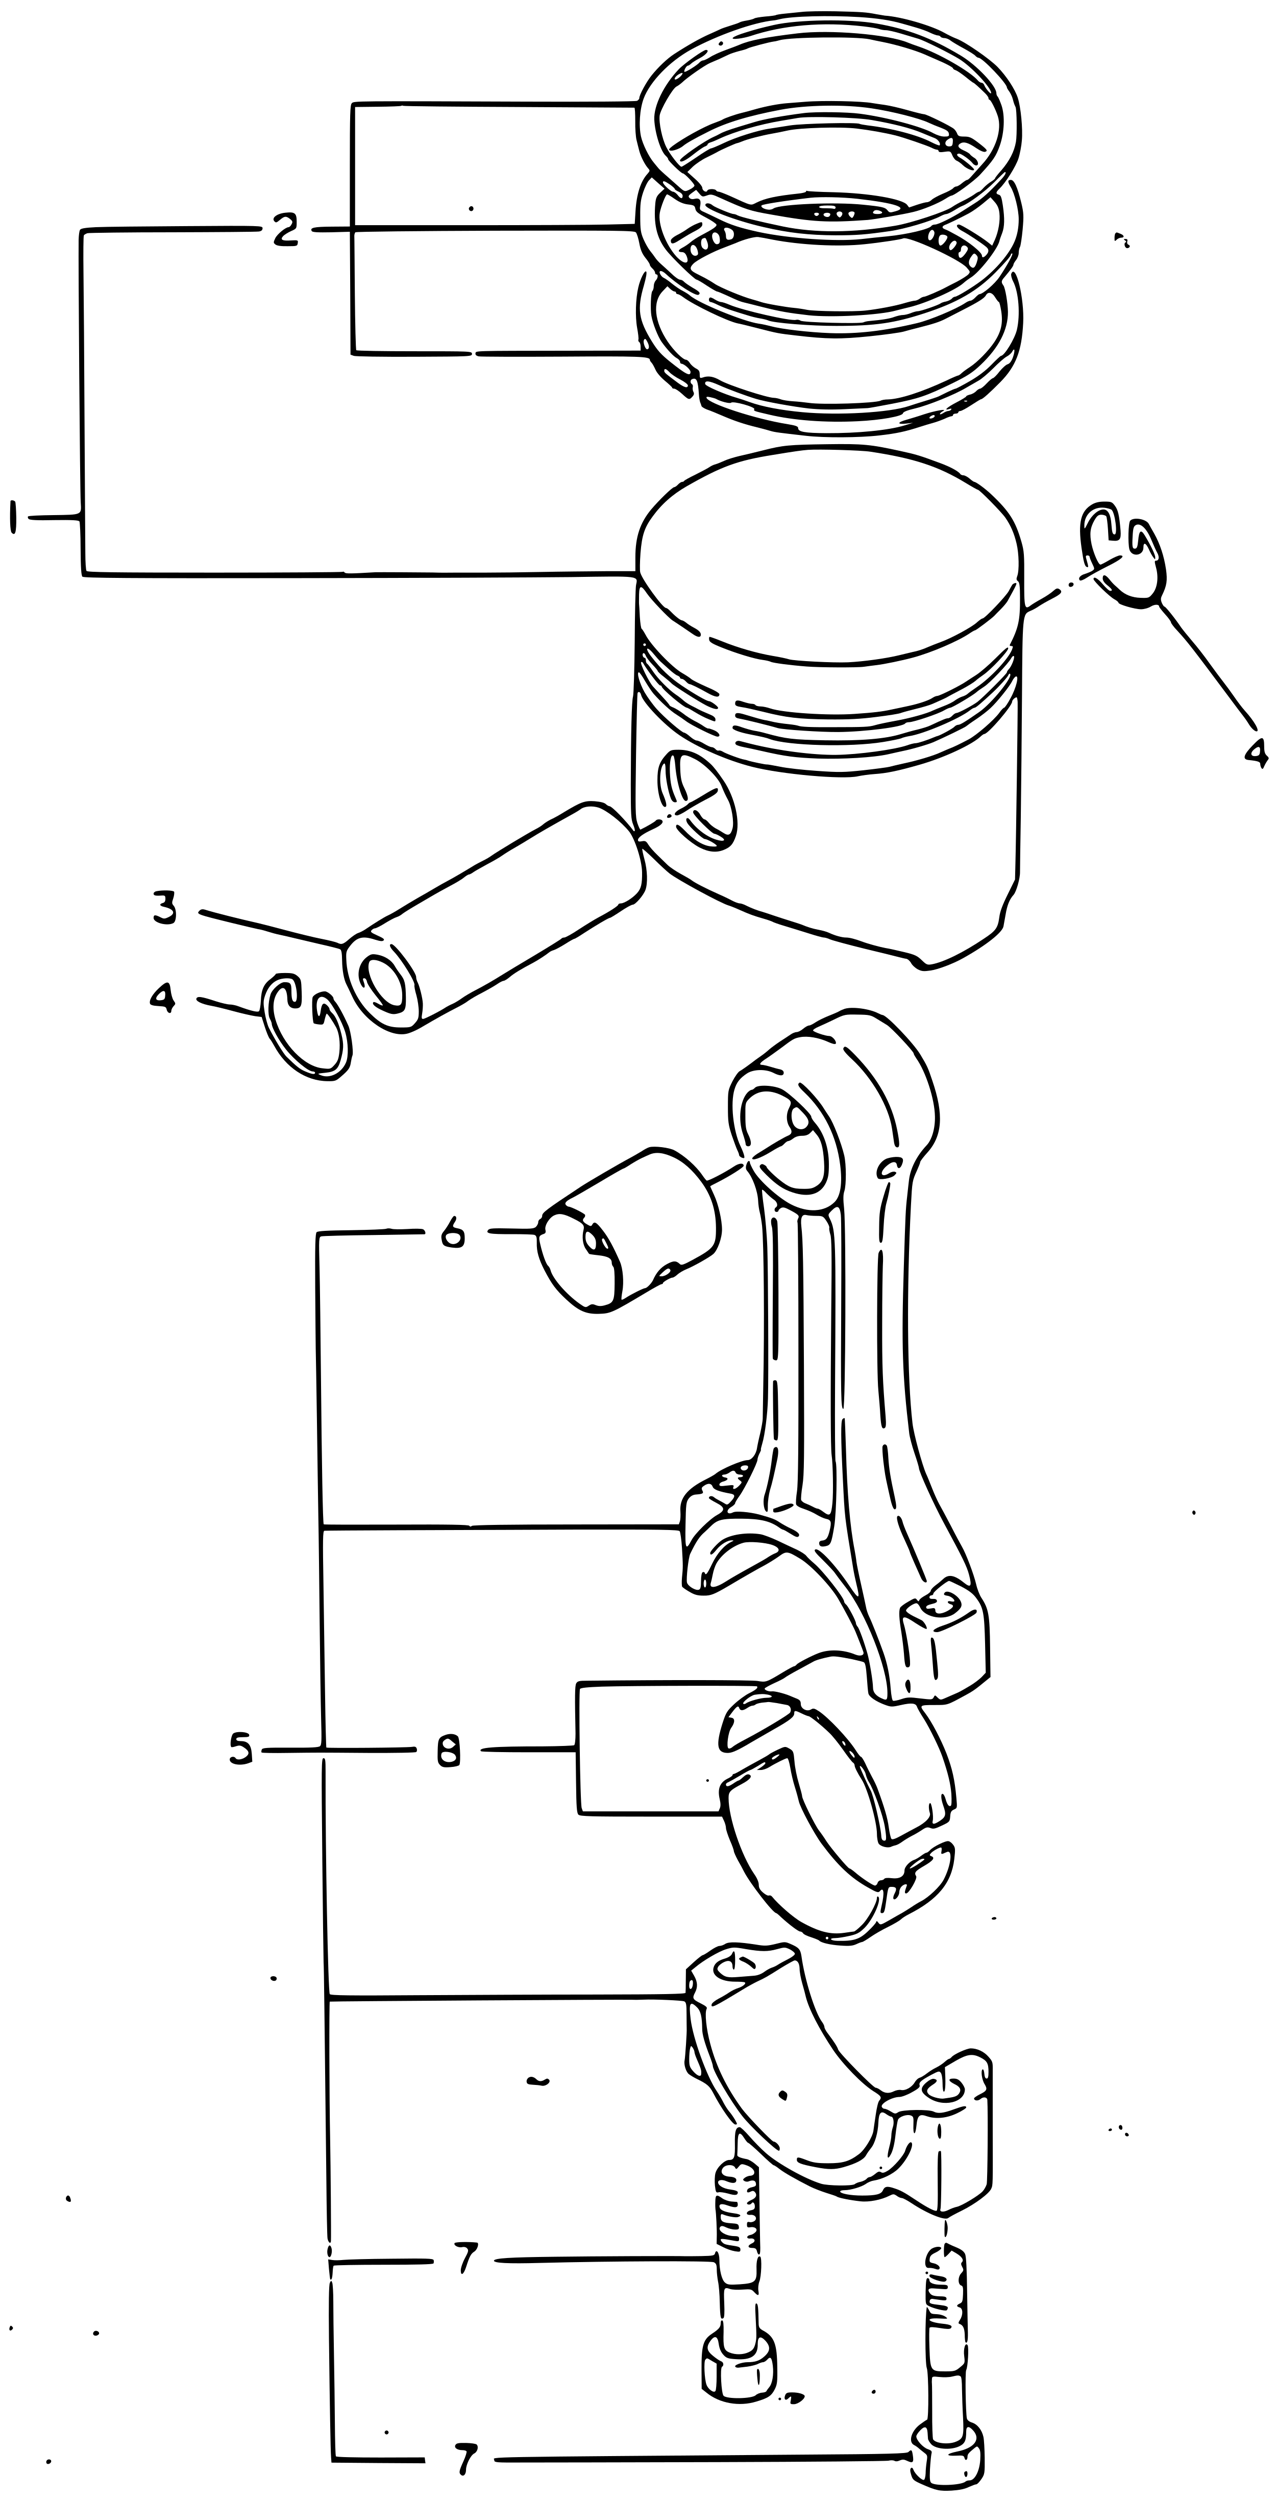 <?xml version="1.0" standalone="no"?>
<!DOCTYPE svg PUBLIC "-//W3C//DTD SVG 20010904//EN"
 "http://www.w3.org/TR/2001/REC-SVG-20010904/DTD/svg10.dtd">
<svg version="1.0" xmlns="http://www.w3.org/2000/svg"
 width="972pt" height="1904pt" viewBox="0 0 972 1904"
 preserveAspectRatio="xMidYMid meet">
<g transform="translate(0,1904) scale(0.1,-0.1)"
fill="#000000" stroke="none">
<path d="M6105 18949 c-38 -4 -96 -10 -128 -13 -32 -3 -62 -8 -67 -11 -4 -3
-41 -8 -82 -11 -40 -4 -78 -10 -83 -15 -6 -4 -31 -11 -55 -15 -25 -4 -49 -10
-55 -14 -5 -4 -37 -15 -70 -25 -33 -10 -67 -22 -75 -26 -8 -4 -49 -23 -90 -41
-68 -30 -162 -83 -265 -150 -51 -33 -121 -99 -172 -163 -40 -50 -93 -148 -93
-172 0 -7 -8 -16 -17 -21 -10 -5 -376 -8 -833 -6 -1332 5 -1323 5 -1340 -12
-13 -13 -15 -79 -15 -477 l0 -462 -138 -1 c-136 -1 -168 -8 -152 -34 6 -9 46
-11 149 -9 l141 4 3 -468 2 -468 25 -9 c14 -5 208 -8 462 -7 431 2 438 2 438
22 0 20 -7 20 -437 20 -240 0 -440 3 -444 8 -4 4 -9 197 -11 430 -2 232 -3
431 -4 441 0 10 4 23 8 27 5 5 485 10 1066 12 940 2 1059 1 1071 -13 7 -8 19
-45 26 -83 9 -49 21 -78 46 -110 19 -23 34 -47 34 -53 0 -6 9 -19 20 -29 11
-10 20 -24 20 -32 0 -7 5 -13 10 -13 15 0 12 -29 -5 -46 -8 -9 -15 -28 -15
-43 0 -15 -5 -32 -11 -38 -11 -11 -16 -136 -7 -188 10 -59 50 -159 78 -199 43
-60 92 -112 118 -125 12 -7 22 -18 22 -26 0 -8 5 -15 10 -15 21 0 70 -44 70
-62 0 -37 -34 -20 -153 75 -71 57 -98 87 -141 156 -101 164 -114 248 -62 424
18 65 25 102 18 109 -11 11 -45 -55 -60 -122 -20 -85 -24 -220 -9 -305 8 -43
13 -84 10 -91 -2 -7 0 -15 6 -19 6 -3 11 -19 11 -36 l0 -29 -562 -1 c-724 -1
-692 0 -696 -20 -2 -11 6 -19 25 -23 15 -3 302 -4 636 -2 584 4 667 1 667 -24
0 -5 6 -15 13 -22 7 -7 20 -31 30 -53 10 -24 41 -59 72 -85 30 -25 55 -48 55
-52 0 -5 7 -8 16 -8 9 0 36 -18 60 -40 50 -46 55 -47 78 -21 13 14 15 24 8 37
-5 9 -7 25 -5 34 3 10 0 21 -6 24 -15 10 -14 33 2 39 34 13 44 -12 51 -118 1
-22 6 -48 9 -57 4 -10 9 -24 11 -31 2 -6 21 -18 42 -26 22 -7 75 -29 119 -48
86 -37 161 -63 265 -88 36 -9 81 -21 100 -27 34 -10 59 -13 270 -37 138 -16
405 -15 560 3 131 15 196 29 310 66 30 10 75 23 100 30 25 7 63 21 86 31 22
11 46 19 52 19 7 0 12 5 12 10 0 6 9 10 20 10 11 0 20 5 20 10 0 6 7 10 15 10
9 0 46 20 84 45 38 25 71 45 75 45 11 0 68 51 146 130 118 120 163 236 174
450 10 188 -57 462 -91 374 -3 -9 3 -35 15 -58 42 -81 55 -253 28 -368 -16
-68 -95 -198 -121 -198 -4 0 -37 -31 -73 -68 -45 -46 -99 -87 -165 -125 -54
-31 -103 -57 -108 -57 -5 0 -33 -12 -62 -26 -28 -14 -59 -29 -67 -33 -8 -4
-55 -20 -105 -35 -49 -15 -103 -32 -120 -38 -147 -50 -538 -73 -814 -47 -161
15 -305 42 -401 77 -30 11 -75 26 -100 33 -93 27 -235 88 -238 104 -6 29 27
27 105 -8 74 -33 206 -82 283 -105 68 -21 287 -60 402 -73 80 -8 168 -10 275
-5 87 4 165 8 173 8 8 0 92 15 185 33 201 39 258 58 460 156 114 56 153 81
216 141 138 131 208 267 207 403 -1 67 -20 179 -34 200 -19 26 -18 36 9 66 47
56 67 84 67 94 0 5 9 21 20 35 11 14 20 38 20 53 0 16 4 37 10 47 5 10 14 70
20 133 9 104 8 125 -10 201 -29 120 -54 176 -80 176 -25 0 -25 -14 -1 -54 30
-48 61 -174 61 -246 0 -64 -11 -121 -32 -170 -39 -92 -139 -210 -249 -295 -67
-51 -188 -125 -205 -125 -6 0 -17 -6 -23 -14 -7 -8 -27 -18 -44 -22 -18 -3
-37 -10 -43 -15 -17 -13 -150 -59 -173 -59 -10 0 -35 -7 -54 -15 -20 -8 -46
-14 -59 -14 -13 0 -41 -6 -64 -14 -35 -14 -95 -23 -194 -32 -14 -1 -33 -5 -43
-10 -28 -12 -463 -1 -479 13 -8 6 -23 9 -35 6 -41 -11 -405 72 -506 115 -27
12 -56 21 -65 21 -9 0 -30 9 -46 19 -17 11 -33 18 -38 15 -13 -8 -9 -34 5 -34
6 0 32 -10 57 -23 25 -12 72 -31 105 -41 33 -11 85 -27 115 -36 30 -10 75 -21
100 -25 25 -4 52 -11 61 -15 34 -19 331 -43 519 -42 299 0 442 21 675 97 246
80 398 168 539 311 71 72 116 124 116 135 0 5 5 9 10 9 12 0 -35 -87 -96 -178
-35 -53 -127 -132 -153 -132 -4 0 -18 -11 -31 -25 -13 -14 -30 -25 -38 -25 -8
0 -26 -8 -40 -18 -69 -46 -269 -130 -367 -153 -253 -60 -454 -83 -660 -76
-161 6 -369 30 -450 52 -27 7 -70 17 -95 20 -118 17 -460 157 -525 215 -11 10
-36 25 -55 35 -19 9 -55 34 -80 54 -25 21 -53 40 -62 44 -9 3 -21 15 -27 26
-19 34 8 36 42 4 83 -78 228 -170 248 -158 18 12 8 24 -45 54 -29 17 -59 38
-66 46 -7 8 -20 15 -30 15 -10 0 -40 21 -67 48 -28 26 -63 58 -79 72 -16 14
-36 36 -44 49 -8 12 -26 36 -39 52 -13 16 -35 55 -49 87 -21 49 -25 73 -25
172 -1 95 3 127 22 185 13 39 33 80 45 92 l21 22 48 -43 49 -43 -33 -31 c-26
-24 -33 -40 -37 -79 -14 -155 9 -260 79 -353 40 -55 220 -230 236 -230 5 0 40
-20 77 -45 38 -25 73 -45 78 -45 5 0 39 -14 76 -31 86 -40 102 -46 132 -53 14
-3 77 -19 140 -35 131 -33 201 -45 350 -62 174 -19 541 1 665 36 28 7 73 19
100 25 128 30 359 133 415 185 14 13 39 31 55 41 65 40 198 209 217 274 3 14
13 43 22 65 18 48 20 109 5 211 -9 61 -16 78 -30 81 -25 7 -24 19 4 46 47 44
126 170 145 230 11 34 23 96 26 137 8 89 -8 255 -31 325 -21 66 -87 166 -154
235 -61 62 -241 187 -309 214 -25 9 -68 30 -96 46 -102 57 -331 123 -454 131
-8 1 -37 6 -65 11 -77 15 -106 17 -310 22 -104 2 -221 0 -260 -5z m440 -39
c139 -9 237 -24 325 -49 19 -5 67 -19 105 -30 39 -11 89 -29 112 -41 23 -11
49 -20 57 -20 8 0 18 -4 21 -10 3 -5 17 -10 29 -10 13 0 34 -8 47 -19 13 -10
58 -37 101 -60 42 -23 82 -48 88 -56 7 -8 18 -15 24 -15 30 0 216 -195 216
-226 0 -3 8 -18 19 -32 10 -15 22 -40 26 -57 10 -37 10 -36 21 -60 10 -23 12
-212 3 -265 -13 -75 -49 -145 -111 -217 -27 -30 -48 -57 -48 -61 0 -4 -14 -16
-31 -26 -17 -10 -42 -31 -57 -47 -14 -16 -29 -29 -34 -29 -5 0 -24 -11 -41
-24 -18 -12 -54 -33 -82 -46 -27 -13 -63 -33 -80 -45 -51 -37 -315 -124 -435
-144 -322 -55 -610 -56 -855 -6 -191 40 -325 73 -347 85 -10 6 -23 10 -30 10
-18 0 -141 51 -158 65 -22 20 -54 22 -57 5 -6 -30 231 -121 442 -169 193 -45
347 -62 550 -63 162 0 226 5 415 32 111 16 312 75 385 114 17 9 36 16 44 16 8
0 35 13 60 28 25 16 53 31 62 34 50 19 174 111 242 179 43 44 80 79 82 79 14
0 1 -26 -30 -58 -91 -98 -142 -144 -200 -180 -22 -14 -63 -40 -91 -58 -79 -51
-187 -104 -211 -104 -12 0 -25 -5 -28 -11 -16 -24 -184 -64 -335 -79 -52 -5
-142 -14 -200 -21 -191 -20 -546 4 -780 54 -142 31 -214 54 -305 99 -38 19
-87 42 -109 52 -35 15 -38 19 -32 49 8 44 -5 61 -41 53 -20 -5 -34 -2 -42 8
-10 11 -6 18 20 37 l32 23 24 -28 c22 -26 25 -26 57 -15 32 12 41 10 108 -21
194 -87 217 -95 383 -124 319 -57 428 -63 735 -41 50 4 274 43 348 61 72 17
189 65 244 100 20 13 41 24 45 24 22 0 174 112 218 159 103 112 122 141 151
222 35 100 40 228 13 307 -11 31 -24 61 -29 66 -6 6 -10 17 -10 26 0 56 -150
214 -270 286 -225 135 -404 203 -645 245 -205 36 -598 30 -779 -11 -104 -24
-127 -30 -215 -57 -106 -32 -134 -57 -54 -47 26 3 66 12 88 19 251 84 551 110
864 74 52 -6 105 -15 118 -20 13 -5 37 -9 52 -9 15 0 65 -11 112 -25 46 -14
107 -32 134 -40 43 -12 240 -110 313 -155 94 -59 242 -217 242 -258 0 -16 -43
34 -53 61 -3 9 -13 17 -20 17 -8 0 -21 8 -28 17 -57 68 -298 207 -449 258 -30
10 -68 24 -85 31 -148 62 -595 100 -840 70 -242 -29 -364 -53 -440 -86 -11 -5
-58 -23 -105 -40 -47 -17 -102 -42 -122 -56 -21 -13 -44 -24 -52 -24 -7 0 -19
-7 -26 -14 -17 -22 -110 -79 -116 -73 -7 7 14 47 26 47 5 0 16 7 24 15 9 9 39
28 68 43 49 26 76 62 46 62 -20 0 -166 -104 -207 -147 -115 -121 -191 -278
-187 -383 5 -103 48 -241 88 -277 10 -9 18 -20 18 -26 0 -11 99 -107 111 -107
14 0 89 -79 89 -93 0 -7 -16 -21 -36 -30 -38 -19 -39 -18 -85 23 -9 8 -45 40
-79 70 -35 30 -67 60 -71 65 -5 6 -22 26 -38 46 -39 46 -85 141 -98 199 -18
83 -10 207 20 289 48 129 198 284 362 374 200 109 477 207 630 222 6 0 26 4
45 9 94 23 376 30 605 16z m79 -169 c23 -5 68 -15 101 -21 102 -20 247 -63
320 -95 17 -8 53 -23 80 -35 81 -34 135 -63 135 -71 0 -4 9 -11 21 -14 11 -4
45 -27 75 -51 29 -24 56 -44 58 -44 5 0 39 -30 88 -78 16 -15 28 -33 28 -39 0
-7 3 -13 8 -13 9 0 46 -72 63 -125 33 -104 -16 -255 -119 -366 -27 -30 -62
-69 -77 -86 -15 -18 -31 -33 -37 -33 -6 0 -23 -11 -40 -25 -16 -14 -35 -25
-43 -25 -7 0 -18 -6 -24 -13 -6 -8 -41 -27 -78 -42 -38 -16 -76 -37 -86 -47
-10 -10 -26 -18 -36 -18 -10 0 -44 -9 -77 -20 l-59 -20 -15 20 c-35 45 -288
89 -559 96 -106 2 -197 7 -202 10 -5 3 -9 1 -9 -5 0 -5 -26 -12 -57 -15 -169
-18 -255 -36 -320 -69 -47 -23 -30 -28 -201 50 -41 18 -80 33 -87 33 -8 0 -17
5 -20 10 -9 14 -62 13 -67 -2 -6 -18 -38 -1 -38 21 0 11 -24 41 -57 70 l-57
51 42 41 c24 22 71 54 105 70 34 17 69 34 77 39 21 14 147 70 155 70 4 0 21 6
38 13 39 17 153 46 227 59 30 5 84 16 120 24 92 21 402 30 526 15 100 -12 212
-32 294 -52 61 -15 245 -78 278 -95 15 -8 33 -14 40 -14 6 0 12 -5 12 -11 0
-8 15 -10 46 -5 44 6 45 5 59 -28 8 -19 23 -37 33 -40 10 -4 32 -19 48 -35 29
-28 84 -49 84 -32 0 10 -74 72 -107 90 -26 14 -30 31 -7 31 17 0 82 -46 102
-72 7 -10 20 -18 28 -18 24 0 15 39 -13 57 -16 10 -31 22 -35 29 -4 6 -25 19
-48 29 -43 19 -51 38 -22 54 26 14 59 4 119 -37 31 -21 58 -32 68 -28 22 8 14
18 -55 71 -50 38 -65 45 -104 45 -39 0 -48 4 -55 23 -5 13 -16 29 -25 36 -26
22 -208 111 -226 111 -9 0 -66 14 -126 31 -60 17 -138 35 -174 40 -36 5 -78
11 -95 14 -77 15 -379 21 -510 10 -55 -4 -118 -9 -140 -11 -65 -5 -155 -22
-235 -44 -41 -12 -93 -26 -115 -31 -45 -11 -125 -39 -140 -49 -5 -4 -32 -15
-60 -25 -85 -30 -244 -119 -322 -177 -28 -22 -32 -29 -19 -34 18 -7 72 12 99
34 23 20 82 54 194 110 133 68 305 120 548 166 195 37 490 42 694 11 157 -23
368 -77 436 -110 17 -8 57 -25 90 -37 46 -18 61 -28 63 -46 3 -19 -1 -22 -35
-22 -22 0 -56 11 -82 25 -86 50 -361 123 -561 149 -96 13 -339 16 -425 5 -165
-21 -312 -48 -379 -69 -17 -5 -69 -21 -116 -35 -85 -26 -122 -40 -150 -56 -8
-5 -29 -15 -47 -23 -71 -32 -253 -159 -253 -177 0 -22 41 -4 103 46 38 30 77
57 88 60 10 4 19 10 19 15 0 5 10 12 23 16 12 3 45 17 72 30 112 52 302 107
465 134 36 6 94 16 130 22 85 14 447 4 560 -16 164 -28 298 -62 385 -99 39
-16 82 -34 98 -40 25 -11 45 -42 34 -54 -3 -3 -32 9 -64 25 -101 53 -303 106
-483 127 -30 4 -58 9 -63 12 -20 12 -429 3 -527 -12 -58 -9 -130 -20 -160 -25
-86 -12 -257 -66 -348 -110 -46 -22 -89 -40 -96 -40 -6 0 -58 -31 -114 -70
-56 -38 -106 -70 -111 -70 -14 0 -88 94 -115 149 -32 62 -58 186 -51 241 6 46
98 206 128 221 12 6 31 20 42 30 40 39 172 131 213 149 12 5 43 19 70 30 26
12 58 27 72 34 14 7 50 19 80 27 30 7 60 16 65 20 11 8 166 49 200 53 11 1 31
6 45 10 85 24 581 29 684 7z m-1434 -276 c-7 -9 -22 -21 -32 -26 -30 -16 -22
14 9 33 32 19 42 16 23 -7z m-1237 -240 c479 -3 875 -5 879 -5 5 0 7 -46 7
-102 -1 -57 4 -122 10 -145 6 -24 15 -61 21 -83 11 -42 42 -104 68 -133 14
-16 13 -19 -5 -40 -53 -58 -84 -155 -92 -287 l-6 -95 -205 -5 c-113 -3 -592
-5 -1065 -5 l-860 0 0 450 0 450 173 2 c96 1 176 4 179 7 3 3 10 3 15 0 4 -3
401 -7 881 -9z m3305 -267 c-2 -28 -7 -33 -28 -33 -31 0 -39 31 -13 50 31 24
45 18 41 -17z m-2155 -323 c20 -14 37 -30 37 -34 0 -5 14 -14 30 -21 18 -8 30
-20 30 -31 0 -26 -15 -24 -38 6 -11 14 -27 25 -35 25 -17 0 -77 56 -77 71 0
15 13 11 53 -16z m38 -111 c35 -24 66 -37 100 -41 45 -5 51 -9 56 -33 4 -22
20 -35 81 -67 43 -22 78 -47 80 -54 2 -14 -23 -32 -118 -82 -30 -16 -66 -39
-80 -52 -14 -12 -40 -30 -57 -39 -39 -19 -43 -36 -9 -36 17 0 27 -9 36 -29 27
-66 -19 -68 -78 -4 -81 90 -141 247 -126 332 8 46 45 141 56 141 4 0 31 -16
59 -36z m1391 2 c289 -33 393 -68 286 -96 -37 -11 -43 -10 -57 8 -19 23 -38
28 -186 43 -214 22 -631 4 -682 -28 -14 -10 -33 -12 -52 -8 -29 6 -48 21 -39
31 10 9 176 35 373 58 76 8 241 5 357 -8z m1081 -108 c7 -59 -7 -141 -34 -203
l-21 -46 -31 25 c-52 42 -206 136 -222 136 -30 0 -14 -30 28 -51 40 -21 142
-88 179 -119 22 -18 23 -38 1 -62 -19 -21 -33 -23 -33 -5 0 25 -103 108 -195
157 -16 9 -39 21 -50 27 -11 6 -28 14 -37 17 -10 3 -18 10 -18 16 0 6 8 13 18
17 19 6 113 51 182 88 25 13 72 46 105 73 l60 50 31 -35 c23 -26 33 -50 37
-85z m-1248 42 c0 -9 -6 -13 -15 -10 -8 3 -36 4 -62 4 -30 -1 -48 3 -48 10 0
7 23 11 63 11 48 0 62 -3 62 -15z m339 -26 c28 -11 17 -24 -19 -24 -33 0 -43
8 -28 23 8 9 27 9 47 1z m-289 -14 c4 -6 1 -18 -6 -26 -11 -13 -14 -13 -27 0
-8 8 -11 19 -8 25 9 14 33 14 41 1z m95 -2 c0 -7 -5 -20 -10 -28 -8 -13 -11
-13 -26 2 -9 9 -13 21 -10 27 10 15 46 14 46 -1z m-272 -10 c-3 -7 -11 -13
-18 -13 -7 0 -15 6 -17 13 -3 7 4 12 17 12 13 0 20 -5 18 -12z m85 5 c4 -3 2
-12 -4 -19 -13 -16 -54 0 -44 17 7 10 38 12 48 2z m-745 -125 c21 -18 15 -65
-10 -71 -28 -8 -38 -1 -38 26 0 12 -4 29 -9 37 -20 30 21 36 57 8z m1539 -14
c7 -19 -16 -64 -34 -64 -16 0 -17 34 -3 61 13 23 28 25 37 3z m-1636 -39 c7
-39 1 -55 -21 -55 -20 0 -43 51 -33 76 10 27 47 12 54 -21z m1735 4 c8 -13
-34 -69 -52 -69 -17 0 -20 60 -3 77 11 11 46 6 55 -8z m-1331 -24 c211 -41
503 -56 700 -35 127 13 281 37 294 44 35 22 431 -159 485 -222 28 -32 28 -33
11 -53 -10 -10 -49 -35 -87 -55 -38 -19 -77 -39 -86 -44 -44 -24 -151 -70
-163 -70 -8 0 -23 -7 -33 -15 -11 -8 -28 -15 -38 -15 -10 0 -46 -9 -80 -19
-65 -20 -203 -46 -295 -56 -89 -10 -385 -6 -443 5 -30 6 -75 13 -100 15 -60 5
-219 33 -250 44 -14 5 -45 14 -70 21 -75 20 -243 90 -285 118 -22 15 -56 35
-75 45 -19 10 -52 27 -72 37 -44 23 -47 41 -16 72 28 28 150 92 238 124 36 14
74 29 85 33 62 28 144 49 170 46 17 -2 66 -11 110 -20z m-498 -16 c18 -48 -4
-78 -35 -47 -16 16 -15 65 1 71 21 9 22 8 34 -24z m1900 -5 c5 -15 -37 -65
-48 -59 -14 9 -11 37 8 57 17 19 34 20 40 2z m-1972 -66 c5 -21 3 -29 -9 -34
-23 -9 -46 14 -46 46 0 52 42 43 55 -12z m2054 29 c8 -10 4 -22 -15 -48 -29
-39 -48 -44 -52 -11 -2 12 1 22 7 22 6 0 11 8 11 18 0 33 28 44 49 19z m71
-62 c11 -13 10 -23 0 -55 -14 -41 -27 -49 -48 -28 -17 17 -15 45 6 73 20 29
25 30 42 10z m-2302 -275 c7 0 12 -4 12 -10 0 -5 5 -10 12 -10 6 0 25 -10 42
-23 82 -61 338 -184 416 -200 14 -2 79 -18 145 -35 164 -42 161 -41 298 -57
238 -28 337 -29 562 -6 116 12 233 28 260 36 28 8 77 21 110 29 118 30 161 44
210 69 28 14 86 44 130 67 116 59 164 89 175 111 17 30 48 23 71 -16 12 -19
24 -35 28 -35 4 0 12 -32 18 -70 14 -91 0 -156 -53 -236 -44 -66 -129 -153
-188 -191 -22 -14 -49 -34 -60 -44 -11 -11 -23 -19 -28 -19 -4 0 -45 -17 -90
-39 -188 -87 -351 -140 -444 -143 -21 0 -46 -4 -55 -9 -40 -20 -448 -33 -549
-17 -30 4 -84 10 -120 12 -36 2 -78 9 -93 15 -16 6 -39 11 -51 11 -51 0 -349
97 -411 134 -50 29 -90 36 -132 21 -21 -7 -23 -4 -23 24 0 23 -6 34 -29 45
-15 8 -36 26 -45 40 -9 15 -22 26 -29 26 -24 0 -93 68 -140 137 -103 153 -118
303 -39 385 l36 38 21 -20 c12 -11 27 -20 33 -20z m-205 -387 c15 -29 13 -53
-4 -53 -13 0 -31 50 -25 67 8 19 14 16 29 -14z m2782 -117 c-11 -29 -25 -46
-39 -50 -12 -3 -40 -28 -62 -55 -21 -28 -44 -50 -50 -51 -6 0 -27 -18 -48 -40
-20 -22 -43 -40 -50 -40 -7 0 -21 -9 -30 -19 -10 -11 -31 -23 -47 -26 -16 -4
-29 -10 -29 -14 0 -4 -34 -25 -75 -46 -71 -37 -100 -64 -54 -50 15 5 19 4 15
-4 -4 -6 -14 -11 -22 -11 -8 0 -26 -7 -39 -16 -14 -9 -25 -12 -25 -7 0 6 10
15 23 22 38 20 -57 4 -143 -24 -41 -14 -101 -32 -132 -41 -74 -20 -77 -38 -5
-30 l52 6 -65 -20 c-122 -37 -354 -60 -595 -59 -163 1 -215 10 -215 38 0 14
-16 20 -82 31 -241 38 -602 156 -616 200 -3 9 5 10 29 5 19 -4 39 -10 44 -13
31 -19 105 -38 114 -29 15 15 184 -32 177 -49 -6 -14 -6 -14 114 -42 185 -44
431 -62 675 -50 173 8 339 38 343 60 2 11 31 23 95 38 100 24 301 105 387 157
30 17 73 42 94 54 22 12 72 54 112 94 39 40 85 80 102 89 17 9 37 26 43 39 20
36 22 2 4 -47z m-2614 -112 c13 -14 50 -39 82 -55 31 -16 57 -36 57 -44 0 -24
-27 -17 -77 20 -95 71 -103 77 -103 91 0 21 14 17 41 -12z m2266 -220 c-3 -3
-12 -4 -19 -1 -8 3 -5 6 6 6 11 1 17 -2 13 -5z m-247 -113 c0 -11 -31 -24 -39
-16 -3 3 1 10 9 15 19 12 30 12 30 1z"/>
<path d="M5481 18716 c-9 -10 -9 -16 -1 -21 17 -10 37 12 24 25 -8 8 -15 6
-23 -4z"/>
<path d="M3574 17459 c-10 -17 13 -36 27 -22 12 12 4 33 -11 33 -5 0 -12 -5
-16 -11z"/>
<path d="M5300 17333 c-19 -8 -48 -25 -65 -37 -16 -12 -51 -33 -77 -46 -29
-15 -48 -32 -48 -42 0 -29 16 -29 61 0 76 47 83 51 132 77 32 17 47 32 47 45
0 23 -3 23 -50 3z"/>
<path d="M2173 17420 c-64 -7 -105 -39 -84 -64 12 -14 17 -13 43 9 35 30 48
31 78 7 19 -16 21 -22 11 -40 -6 -12 -16 -22 -22 -22 -23 0 -87 -53 -102 -84
-15 -32 -15 -35 1 -48 11 -9 42 -14 92 -13 71 0 75 1 78 23 4 23 1 24 -50 21
-67 -5 -86 5 -62 32 10 11 37 28 61 39 43 19 43 19 43 72 0 65 -14 76 -87 68z"/>
<path d="M732 17310 c-84 -4 -116 -10 -122 -20 -6 -8 -10 -42 -11 -75 -3 -163
10 -1920 16 -2002 6 -96 11 -93 -207 -96 -102 -1 -190 -5 -194 -10 -4 -4 -2
-13 4 -19 9 -9 63 -12 196 -9 136 2 186 -1 191 -10 4 -6 9 -101 9 -210 1 -144
5 -202 14 -211 10 -10 345 -13 1630 -11 889 1 1831 5 2092 8 534 8 509 11 495
-62 -4 -21 -9 -213 -10 -428 -2 -214 -8 -404 -13 -420 -10 -33 -16 -265 -17
-670 0 -228 2 -265 18 -304 10 -24 15 -46 12 -49 -3 -3 -6 -3 -8 -1 -57 77
-165 188 -184 189 -6 0 -19 7 -28 16 -11 11 -40 18 -85 22 -75 5 -103 -5 -228
-80 -35 -22 -73 -43 -85 -49 -34 -15 -65 -34 -84 -51 -10 -9 -35 -24 -55 -34
-51 -26 -296 -173 -334 -201 -16 -12 -46 -29 -65 -38 -18 -9 -47 -24 -64 -34
-70 -43 -153 -92 -200 -117 -27 -14 -75 -41 -105 -59 -30 -18 -89 -52 -130
-75 -41 -24 -102 -60 -135 -81 -33 -21 -74 -44 -90 -51 -27 -12 -103 -59 -175
-108 -14 -9 -37 -21 -50 -25 -14 -4 -45 -25 -69 -46 -46 -41 -60 -45 -91 -29
-10 5 -65 19 -122 30 -57 11 -179 41 -273 66 -93 25 -188 49 -210 54 -138 31
-330 79 -400 101 -22 7 -33 5 -45 -6 -26 -27 -23 -28 250 -95 91 -22 179 -43
195 -46 17 -2 50 -11 75 -19 25 -8 65 -19 90 -24 25 -5 72 -16 105 -24 33 -8
123 -29 200 -47 77 -17 147 -35 155 -39 11 -6 15 -28 16 -87 1 -74 14 -146 34
-183 5 -9 25 -51 45 -94 82 -176 285 -312 417 -279 25 6 70 26 101 44 133 78
206 118 267 149 36 18 80 43 97 57 18 13 65 41 105 61 40 21 91 50 112 64 21
15 45 27 52 27 7 0 28 13 46 28 32 28 85 60 178 109 41 22 99 60 126 82 6 5
21 12 35 16 13 4 51 25 85 46 34 22 65 39 69 39 5 0 38 20 74 44 88 57 187
116 198 116 4 0 42 23 82 50 41 28 82 50 91 50 20 0 82 71 97 113 18 50 15
150 -8 233 -11 41 -19 78 -16 80 2 2 42 -33 88 -78 46 -46 100 -95 119 -110
64 -50 391 -227 450 -244 14 -4 52 -19 85 -34 74 -33 104 -44 180 -66 33 -9
65 -21 70 -24 6 -4 44 -18 85 -30 41 -12 123 -38 182 -56 58 -19 114 -34 123
-34 9 0 31 -6 48 -14 18 -8 136 -40 262 -71 127 -30 246 -60 265 -65 19 -5 44
-11 54 -12 11 -2 27 -16 36 -32 8 -16 32 -38 51 -48 31 -16 45 -17 100 -9 55
8 172 52 246 94 174 97 298 195 307 242 2 11 9 51 16 89 12 72 30 117 61 151
21 24 50 124 49 175 0 19 2 208 6 420 3 212 7 621 9 910 4 627 4 632 63 657
21 8 50 25 67 37 16 11 61 37 100 57 71 36 84 53 53 73 -14 8 -23 5 -45 -15
-15 -14 -55 -41 -88 -59 -33 -18 -71 -41 -84 -51 -46 -36 -50 -17 -49 204 1
182 -1 210 -21 280 -46 160 -92 232 -232 364 -46 43 -114 93 -127 93 -4 0 -20
11 -36 25 -16 14 -37 25 -47 25 -10 0 -21 5 -24 10 -12 20 -79 56 -150 82
-159 59 -185 67 -305 93 -228 50 -286 56 -555 52 -297 -4 -340 -8 -493 -47
-64 -16 -147 -36 -184 -44 -37 -9 -87 -24 -110 -35 -24 -11 -54 -23 -68 -27
-14 -3 -36 -14 -50 -24 -14 -9 -61 -34 -105 -56 -44 -21 -81 -42 -83 -46 -2
-4 -9 -8 -16 -8 -7 0 -21 -9 -31 -20 -10 -11 -23 -20 -29 -20 -14 0 -117 -100
-175 -169 -85 -102 -121 -209 -121 -365 l0 -106 -227 0 c-126 -1 -347 -3 -493
-6 -146 -3 -337 -5 -425 -5 -88 0 -187 0 -220 0 -80 -1 -120 -1 -180 1 -63 1
-415 3 -435 2 -183 -11 -229 -12 -235 -2 -3 6 -10 8 -15 5 -5 -3 -444 -6 -976
-6 -780 0 -969 3 -975 13 -5 7 -9 69 -9 138 -1 69 -3 512 -6 985 -2 473 -6
987 -8 1141 -2 155 -1 286 3 292 3 5 15 12 27 16 12 3 304 7 650 7 346 1 641
3 657 6 19 3 27 11 27 25 0 19 -6 20 -577 16 -318 -2 -629 -5 -691 -8z m5898
-1710 c331 -50 518 -111 728 -239 46 -28 87 -51 91 -51 13 0 179 -169 209
-212 41 -59 68 -121 86 -199 18 -75 21 -204 5 -246 -8 -22 -7 -30 5 -39 12 -9
16 -35 16 -130 1 -167 -12 -227 -78 -356 -2 -5 3 -8 12 -8 14 0 14 -4 4 -30
-30 -71 -164 -214 -267 -283 -31 -21 -63 -44 -71 -52 -8 -7 -26 -16 -40 -20
-14 -4 -38 -17 -55 -29 -16 -13 -57 -33 -90 -45 -33 -13 -67 -27 -76 -31 -47
-24 -178 -60 -284 -79 -66 -12 -138 -27 -160 -34 -44 -13 -81 -15 -315 -15
-175 -1 -248 2 -270 11 -8 3 -37 8 -65 11 -60 6 -111 14 -145 23 -14 3 -34 8
-45 9 -22 4 -75 19 -144 40 -61 19 -81 18 -81 -5 0 -14 9 -20 33 -24 37 -6
218 -50 292 -72 43 -12 326 -31 460 -30 204 2 494 39 511 66 3 5 16 9 29 9 34
0 224 64 265 89 19 11 41 21 48 21 15 0 177 96 202 120 9 8 34 26 56 40 41 25
187 178 208 219 8 13 16 19 20 13 7 -12 -19 -79 -40 -99 -8 -8 -14 -19 -14
-24 0 -10 -181 -191 -225 -225 -38 -28 -143 -84 -159 -84 -7 0 -21 -9 -31 -20
-10 -11 -25 -20 -33 -20 -14 0 -37 -9 -137 -56 -16 -8 -59 -21 -95 -30 -36 -8
-92 -24 -125 -34 -119 -37 -308 -53 -580 -48 -249 5 -296 11 -450 53 -27 8
-68 17 -90 20 -22 4 -64 16 -93 26 -54 20 -72 18 -72 -5 0 -13 52 -33 128 -48
101 -20 129 -26 157 -37 136 -50 610 -63 862 -22 67 11 130 24 140 29 10 5 37
12 60 16 107 16 378 131 460 195 14 12 31 21 37 21 10 0 54 38 141 119 52 49
111 115 117 131 3 8 9 12 12 8 24 -22 -138 -223 -235 -291 -105 -73 -144 -97
-160 -97 -9 0 -22 -7 -29 -15 -11 -13 -108 -66 -130 -71 -3 0 -12 -4 -20 -7
-59 -25 -128 -47 -145 -47 -11 0 -40 -7 -64 -16 -96 -33 -374 -71 -541 -73
-177 -2 -440 32 -650 84 -36 9 -75 19 -86 22 -24 5 -42 -13 -27 -28 5 -5 32
-14 59 -19 27 -5 90 -19 139 -30 179 -41 253 -50 425 -57 191 -6 426 8 537 33
38 9 86 19 108 24 71 14 191 49 236 68 76 33 244 114 249 121 3 3 37 28 75 53
39 26 88 64 110 85 51 47 148 168 166 207 8 16 20 32 28 34 25 8 2 -88 -41
-165 -21 -40 -44 -73 -49 -73 -5 0 -22 -17 -37 -39 -41 -56 -174 -171 -235
-203 -69 -36 -116 -59 -147 -70 -14 -6 -43 -18 -65 -28 -55 -26 -184 -64 -280
-84 -44 -10 -93 -21 -110 -26 -16 -4 -105 -16 -196 -26 -150 -16 -186 -17
-355 -5 -104 7 -231 21 -282 32 -51 10 -96 18 -100 17 -8 -2 -118 21 -142 29
-8 3 -22 7 -30 8 -29 4 -144 47 -163 60 -11 7 -25 11 -32 9 -6 -3 -18 2 -25
11 -7 8 -20 15 -29 15 -9 0 -34 12 -56 25 -22 14 -48 25 -57 25 -10 0 -33 14
-51 30 -19 17 -39 30 -45 30 -17 0 -151 115 -209 180 -29 32 -71 90 -93 128
-38 68 -62 152 -43 152 5 0 26 -30 47 -67 22 -37 51 -81 65 -97 56 -63 131
-132 171 -156 22 -14 57 -38 77 -53 41 -31 216 -117 238 -117 29 0 14 31 -22
47 -21 9 -42 16 -46 15 -5 -2 -20 6 -35 16 -15 11 -47 30 -72 42 -25 13 -63
37 -85 55 -22 17 -55 37 -72 45 -18 7 -33 15 -33 19 0 3 -23 31 -51 61 -27 30
-61 67 -74 81 -32 35 -101 176 -91 186 4 4 11 1 15 -7 31 -54 118 -169 129
-170 6 0 12 -3 12 -7 0 -20 170 -162 193 -163 4 0 31 -15 60 -33 29 -18 76
-43 105 -54 51 -21 52 -22 52 -2 0 12 -12 24 -32 33 -59 25 -83 36 -98 44 -8
5 -32 17 -52 27 -20 10 -47 27 -60 39 -12 11 -38 32 -58 45 -54 36 -137 120
-176 178 -19 29 -39 55 -44 58 -6 3 -10 15 -10 26 0 10 -4 19 -9 19 -13 0 -22
28 -11 35 6 4 14 -5 19 -18 5 -14 28 -44 50 -67 23 -24 41 -46 41 -50 0 -4 21
-25 48 -45 26 -21 52 -43 57 -49 16 -18 204 -137 264 -168 55 -28 91 -36 91
-19 0 12 -54 51 -69 51 -17 0 -115 56 -211 121 -87 59 -155 123 -229 219 -52
67 -35 85 19 19 19 -23 42 -49 50 -56 8 -7 37 -33 63 -57 27 -25 57 -48 68
-51 10 -4 19 -11 19 -16 0 -5 6 -9 13 -9 8 0 22 -9 32 -20 10 -11 22 -20 27
-20 11 0 66 -27 141 -69 58 -32 87 -35 87 -8 0 9 -40 32 -97 56 -54 24 -107
50 -118 60 -11 10 -42 30 -68 45 -78 44 -240 214 -279 291 -12 22 -25 43 -30
46 -5 3 -11 44 -14 90 -2 46 -5 91 -6 99 -1 8 0 41 0 73 2 72 16 73 61 6 33
-48 161 -182 194 -204 9 -5 42 -28 74 -49 32 -22 70 -48 85 -58 37 -25 60 -24
56 4 -2 14 -19 30 -47 45 -25 13 -53 31 -63 40 -11 9 -26 18 -35 19 -14 2 -55
36 -94 77 -9 9 -21 17 -26 17 -25 0 -184 219 -196 271 -4 15 -3 80 2 147 11
135 30 194 92 278 70 96 153 169 259 230 266 152 386 196 655 239 176 29 221
35 270 39 82 6 405 -3 475 -14z m-1710 -1470 c0 -5 -4 -10 -10 -10 -5 0 -10 5
-10 10 0 6 5 10 10 10 6 0 10 -4 10 -10z m-36 -384 c15 -58 174 -225 290 -304
141 -96 369 -195 556 -242 224 -57 689 -98 805 -72 28 6 85 14 128 17 91 6
178 24 342 71 186 53 403 154 467 217 10 9 21 17 26 17 29 0 212 213 212 247
0 13 29 38 36 31 2 -3 5 -18 6 -34 2 -35 -12 -1057 -17 -1231 l-3 -121 -56
-114 c-39 -79 -59 -131 -64 -175 -11 -80 -26 -102 -119 -163 -153 -103 -303
-177 -395 -194 -34 -6 -41 -3 -77 32 -34 33 -53 42 -133 61 -51 12 -115 27
-143 31 -48 9 -139 34 -180 50 -52 19 -94 30 -120 30 -31 0 -83 14 -130 36
-16 8 -52 18 -80 23 -47 9 -82 20 -130 40 -11 4 -47 16 -80 26 -33 10 -91 29
-130 42 -38 13 -77 26 -85 28 -35 9 -87 29 -121 46 -20 11 -44 19 -54 19 -10
0 -34 9 -54 19 -20 11 -67 34 -106 51 -91 40 -186 89 -205 105 -8 7 -46 29
-85 50 -38 21 -84 52 -101 69 -17 17 -52 51 -78 76 -26 25 -56 59 -67 77 -17
28 -24 31 -50 26 -22 -4 -29 -2 -29 10 0 19 38 47 110 80 60 27 86 50 75 67
-8 13 -42 13 -50 0 -5 -8 -68 -45 -116 -68 -4 -1 -14 21 -24 50 -15 48 -16 93
-10 518 4 256 9 468 12 473 8 14 21 7 27 -17z m-323 -857 c62 -22 171 -107
231 -181 45 -57 98 -223 99 -311 1 -91 -7 -125 -40 -161 -34 -37 -96 -76 -121
-76 -11 0 -20 -4 -20 -9 0 -10 -68 -54 -150 -97 -30 -16 -97 -57 -149 -91 -52
-35 -103 -63 -112 -63 -10 0 -20 -4 -23 -9 -4 -5 -95 -62 -204 -127 -108 -64
-216 -129 -238 -143 -85 -53 -141 -85 -210 -121 -39 -20 -86 -48 -105 -62 -19
-14 -50 -33 -69 -42 -19 -8 -42 -20 -50 -25 -46 -31 -164 -91 -177 -91 -12 0
-13 8 -7 43 4 23 6 57 5 75 -2 41 -25 133 -40 161 -6 11 -11 29 -11 40 0 40
-158 251 -188 251 -21 0 -13 -25 21 -60 61 -65 162 -230 154 -253 -2 -7 4 -41
15 -77 10 -36 18 -91 18 -122 0 -50 -4 -62 -29 -90 -28 -32 -32 -33 -108 -33
-98 0 -150 24 -237 110 -103 101 -173 261 -178 406 -3 61 0 68 31 108 51 65
96 75 190 44 39 -12 55 -13 63 -5 9 9 -3 18 -46 37 -49 22 -56 28 -46 40 7 8
19 15 26 15 8 0 43 17 77 39 34 21 73 42 87 46 14 4 34 15 45 25 11 9 62 41
114 71 52 30 110 64 130 76 20 12 72 40 116 64 44 23 93 52 108 65 16 13 33
24 39 24 5 0 22 8 36 19 15 10 63 37 107 61 44 23 94 52 110 64 17 12 59 39
95 59 36 21 92 54 125 75 57 36 162 96 299 172 35 19 70 40 77 46 29 24 90 29
140 13z"/>
<path d="M7712 14588 c-5 -7 -17 -29 -27 -48 -19 -38 -183 -210 -200 -210 -6
0 -24 -13 -41 -28 -35 -35 -197 -123 -279 -152 -33 -12 -75 -29 -94 -37 -37
-17 -83 -32 -121 -39 -14 -3 -59 -14 -100 -24 -97 -24 -270 -48 -390 -54 -111
-5 -414 11 -450 23 -14 5 -70 17 -125 26 -117 20 -265 62 -385 111 -47 19 -89
34 -94 34 -4 0 -6 -10 -4 -22 2 -17 22 -30 95 -59 109 -44 253 -88 314 -95 23
-3 50 -9 60 -14 16 -9 147 -26 274 -36 99 -8 387 -9 435 -2 25 4 70 9 100 13
53 6 194 35 275 57 141 38 341 124 429 183 20 14 40 25 44 25 8 0 132 94 147
111 6 6 27 29 49 50 21 21 44 49 51 61 71 129 75 138 61 138 -7 0 -18 -6 -24
-12z"/>
<path d="M7580 14023 c-47 -47 -110 -101 -140 -121 -30 -19 -68 -44 -83 -54
-45 -31 -200 -108 -217 -108 -9 0 -25 -7 -37 -15 -26 -18 -98 -43 -176 -60
-34 -7 -96 -21 -137 -29 -68 -15 -133 -23 -280 -33 -203 -14 -547 9 -643 42
-23 8 -56 15 -74 15 -17 0 -35 5 -38 10 -3 6 -16 10 -28 10 -12 0 -41 7 -65
15 -47 17 -62 13 -62 -14 0 -15 11 -20 48 -26 26 -3 100 -20 166 -36 175 -44
268 -55 496 -58 158 -1 242 3 367 19 89 11 172 24 185 30 13 5 64 19 113 31
50 12 108 29 130 39 22 10 51 23 65 29 14 6 32 15 40 19 22 13 48 26 125 67
39 21 81 47 95 59 14 13 41 33 60 46 59 40 190 180 190 202 0 17 -18 3 -100
-79z"/>
<path d="M5079 13298 c-56 -61 -71 -103 -71 -199 -1 -105 35 -220 63 -203 11
6 2 44 -23 101 -30 68 -23 206 11 228 7 4 11 -14 11 -52 0 -58 20 -164 41
-215 7 -17 19 -28 30 -28 18 0 19 2 3 38 -28 64 -37 105 -41 187 -4 81 9 147
27 129 5 -5 11 -38 14 -74 10 -129 52 -270 80 -270 24 0 20 34 -11 98 -22 44
-28 75 -31 140 -6 122 9 133 112 81 73 -37 175 -139 201 -202 21 -52 32 -74
51 -110 28 -51 47 -170 34 -216 -13 -50 -31 -59 -68 -35 -15 10 -42 26 -60 35
-18 10 -42 29 -53 43 -11 14 -26 26 -33 26 -7 0 -21 16 -32 35 -19 37 -54 48
-54 18 0 -20 143 -163 163 -163 6 0 27 -9 46 -21 47 -28 28 -42 -32 -24 -71
21 -150 80 -200 149 -23 32 -41 10 -20 -24 21 -33 116 -120 132 -120 18 0 91
-41 91 -52 0 -6 -19 -7 -52 -3 -58 8 -128 52 -194 122 -44 45 -64 54 -64 27 0
-26 111 -124 180 -159 67 -34 126 -40 180 -19 55 22 74 44 96 108 35 103 -7
293 -94 421 -42 62 -76 106 -99 127 -82 76 -154 108 -244 108 -55 0 -63 -3
-90 -32z"/>
<path d="M5356 12984 c-49 -30 -92 -54 -96 -54 -4 0 -13 -7 -20 -14 -6 -8 -32
-25 -56 -36 -44 -22 -59 -50 -26 -50 9 0 42 16 72 36 30 21 96 58 145 84 67
34 91 52 93 68 5 32 -12 27 -112 -34z"/>
<path d="M5085 12829 c-10 -15 1 -23 20 -15 9 3 13 10 10 16 -8 13 -22 13 -30
-1z"/>
<path d="M2798 11754 c-61 -44 -83 -129 -54 -199 23 -55 47 -46 26 9 -8 21 -6
26 5 26 9 0 18 -12 21 -29 3 -15 33 -61 65 -101 33 -40 58 -75 55 -77 -3 -3
-18 3 -35 13 -17 10 -33 15 -36 12 -15 -14 13 -39 74 -66 57 -26 74 -29 106
-22 60 14 68 27 67 122 -2 107 -8 135 -42 178 -15 19 -35 49 -44 65 -24 42
-73 73 -129 84 -41 7 -50 6 -79 -15z m119 -45 c82 -40 146 -145 147 -246 1
-75 -9 -88 -59 -79 -100 19 -228 238 -192 329 9 23 51 22 104 -4z"/>
<path d="M8497 17263 c-4 -3 -7 -19 -7 -35 0 -27 1 -28 16 -14 8 9 24 16 35
16 27 0 23 19 -7 30 -30 12 -29 12 -37 3z"/>
<path d="M8570 17209 c10 -7 11 -12 4 -15 -16 -7 -5 -44 12 -44 19 0 28 19 11
26 -9 3 -13 13 -10 25 4 14 0 19 -13 19 -16 0 -17 -2 -4 -11z"/>
<path d="M80 15223 c-7 -131 -3 -228 9 -240 27 -28 36 2 35 115 -1 61 -5 115
-8 121 -8 12 -36 15 -36 4z"/>
<path d="M8320 15199 c-88 -51 -109 -138 -81 -334 15 -105 24 -138 40 -143 14
-5 14 -2 -5 66 -5 16 -2 22 10 22 9 0 16 -5 16 -10 0 -6 9 -29 20 -52 19 -39
19 -42 2 -54 -9 -7 -34 -17 -55 -24 -39 -11 -57 -34 -41 -50 5 -5 28 4 54 21
25 17 96 56 158 87 105 52 138 82 93 82 -11 0 -47 -16 -80 -35 -32 -19 -63
-35 -68 -35 -16 0 -53 86 -68 155 -16 79 -11 125 22 183 20 34 30 42 53 42 16
0 32 -6 37 -12 4 -7 10 -51 13 -98 l5 -85 33 -3 c51 -5 63 11 58 77 -10 117
-19 157 -43 189 -22 30 -28 32 -81 32 -39 0 -68 -7 -92 -21z m147 -41 c27 -22
48 -188 24 -188 -16 0 -20 14 -25 79 -5 71 -26 111 -60 111 -39 0 -89 -42
-118 -100 -27 -54 -28 -54 -28 -22 0 86 68 145 154 135 22 -3 47 -10 53 -15z"/>
<path d="M8609 15074 c-14 -17 -18 -169 -6 -217 17 -62 107 -51 107 13 0 43
18 37 41 -12 10 -24 26 -52 34 -62 15 -20 15 -20 15 0 0 20 -35 93 -80 167
-29 48 -43 37 -50 -41 -4 -42 -9 -58 -21 -60 -23 -4 -26 12 -21 96 3 59 8 74
24 83 35 19 82 -24 118 -111 17 -41 38 -88 47 -103 16 -31 11 -57 -11 -57 -12
0 -12 -7 0 -52 21 -76 10 -156 -26 -199 -27 -33 -30 -34 -92 -32 -64 2 -118
23 -159 62 -9 9 -25 23 -35 32 -11 9 -30 30 -44 48 -30 37 -50 40 -50 6 0 -16
12 -34 35 -52 37 -30 44 -43 22 -43 -8 0 -33 23 -56 50 -39 46 -71 64 -71 40
0 -16 124 -136 159 -154 17 -9 31 -21 31 -26 0 -14 125 -50 172 -50 23 0 55 9
73 20 30 19 65 19 65 0 0 -4 20 -30 45 -58 25 -27 45 -55 45 -62 0 -6 21 -35
48 -63 79 -86 113 -130 405 -521 37 -50 80 -107 95 -126 15 -19 35 -48 45 -65
19 -31 45 -55 59 -55 27 0 -17 78 -89 157 -21 23 -58 72 -83 109 -25 36 -61
85 -80 109 -19 24 -66 87 -105 141 -38 54 -98 131 -133 171 -34 40 -72 87 -85
105 -44 66 -118 158 -126 158 -5 0 -14 13 -21 29 -9 23 -9 35 2 57 36 74 42
113 30 198 -15 101 -45 192 -89 271 -19 33 -38 67 -42 75 -20 38 -117 54 -142
24z"/>
<path d="M8153 14603 c-18 -6 -16 -33 1 -33 19 0 31 19 20 30 -5 4 -15 5 -21
3z"/>
<path d="M9542 13363 c-69 -71 -79 -106 -32 -111 72 -7 90 -14 90 -30 0 -9 4
-24 9 -31 8 -12 12 -9 22 15 7 16 19 36 26 45 11 13 10 19 -7 34 -15 14 -20
31 -20 70 0 82 -15 84 -88 8z m56 -49 c-2 -23 -9 -30 -31 -32 -41 -5 -47 24
-11 53 33 27 47 20 42 -21z"/>
<path d="M1193 12253 c-13 -2 -23 -11 -23 -19 0 -14 14 -18 63 -14 23 1 27 -2
27 -25 0 -18 -6 -29 -20 -32 -28 -8 -25 -22 8 -29 78 -17 94 -51 37 -78 -31
-15 -37 -15 -64 -1 -40 20 -51 19 -51 -6 0 -37 104 -64 151 -39 25 14 27 104
2 132 -14 16 -15 23 -3 57 7 21 9 44 6 50 -7 11 -87 13 -133 4z"/>
<path d="M2100 11622 c0 -5 -18 -21 -39 -38 -51 -37 -71 -82 -74 -166 -2 -37
-8 -73 -14 -79 -10 -10 -61 2 -156 37 -20 8 -51 14 -67 14 -16 0 -63 11 -104
24 -112 37 -142 41 -150 21 -7 -19 41 -42 113 -55 25 -4 100 -22 166 -40 66
-18 142 -35 169 -39 l49 -6 24 -75 c13 -41 30 -82 37 -90 8 -8 23 -33 35 -55
89 -165 241 -267 404 -269 59 -1 66 1 106 36 55 47 68 65 74 108 3 19 8 43 12
52 10 25 -12 186 -32 228 -37 83 -78 157 -99 181 -8 8 -14 20 -14 26 0 16 -45
53 -65 53 -34 0 -83 -23 -93 -44 -9 -20 -2 -189 8 -199 3 -3 21 -7 40 -9 34
-3 35 -2 44 40 6 23 12 42 15 42 7 0 47 -59 72 -105 22 -42 32 -115 24 -190
-6 -50 -13 -69 -37 -95 -29 -32 -31 -33 -91 -26 -139 14 -302 182 -358 370
-25 83 -20 157 15 208 40 60 73 37 75 -54 1 -44 22 -68 60 -68 46 0 53 19 49
126 -3 91 -5 97 -31 120 -24 20 -39 24 -98 24 -38 0 -69 -4 -69 -8z m127 -40
c32 -20 49 -172 19 -172 -19 0 -26 22 -26 85 0 56 -8 65 -54 65 -31 0 -93 -55
-105 -93 -19 -59 -22 -154 -6 -184 8 -15 15 -33 15 -39 0 -30 54 -128 109
-197 62 -78 170 -167 203 -167 10 0 18 -4 18 -10 0 -15 -23 -12 -74 10 -41 17
-65 36 -144 113 -22 21 -93 138 -134 220 -11 22 -25 75 -32 118 -11 70 -11 86
4 130 20 57 52 96 95 115 33 15 93 18 112 6z m267 -154 c37 -33 113 -172 136
-249 23 -78 26 -182 6 -230 -34 -81 -123 -126 -191 -98 -30 12 -29 13 33 19
75 8 96 25 116 93 24 85 26 122 7 200 -21 85 -44 138 -72 163 -10 9 -19 22
-19 29 0 7 -9 20 -20 30 -26 24 -40 11 -47 -44 -7 -54 -20 -52 -28 3 -14 92
24 132 79 84z"/>
<path d="M1211 11515 c-51 -48 -77 -94 -68 -119 4 -10 24 -16 64 -18 52 -3 58
-5 63 -28 7 -28 35 -35 35 -8 0 9 8 25 17 35 17 18 17 20 0 44 -9 13 -19 49
-22 79 -7 72 -25 75 -89 15z m47 -61 c-2 -25 -8 -29 -35 -32 -42 -4 -44 19 -6
54 31 28 46 20 41 -22z"/>
<path d="M6434 11357 c-16 -6 -33 -13 -39 -17 -5 -4 -41 -20 -79 -35 -38 -15
-85 -38 -104 -51 -19 -13 -41 -24 -49 -24 -9 0 -28 -11 -45 -25 -16 -14 -38
-25 -49 -25 -11 0 -32 -8 -47 -19 -15 -10 -52 -35 -82 -54 -30 -20 -66 -47
-80 -59 -14 -13 -41 -35 -60 -48 -19 -13 -39 -28 -45 -32 -37 -29 -103 -77
-121 -86 -11 -6 -36 -41 -55 -78 -33 -67 -34 -70 -34 -194 0 -111 3 -135 29
-215 17 -49 36 -101 43 -115 7 -14 13 -30 13 -36 0 -10 21 -24 36 -24 11 0 1
36 -26 93 -55 117 -77 325 -45 430 16 54 42 87 97 123 49 31 140 33 198 4 51
-26 80 -26 80 0 0 13 -9 21 -27 26 -16 3 -49 12 -75 20 -26 8 -54 14 -62 14
-28 0 -17 18 32 49 26 17 74 52 107 76 98 74 104 77 150 86 57 11 142 -4 211
-35 32 -15 56 -21 60 -15 10 17 -25 59 -49 59 -29 0 -115 29 -123 41 -3 5 14
18 38 28 24 10 79 36 123 57 77 38 83 39 178 37 88 -1 101 -4 143 -30 25 -15
61 -37 80 -49 35 -21 204 -202 204 -217 0 -5 9 -21 19 -36 73 -102 141 -312
143 -444 2 -91 -23 -176 -63 -219 -77 -82 -125 -178 -135 -268 -2 -19 -9 -75
-14 -125 -11 -94 -13 -138 -25 -530 -19 -601 -11 -833 41 -1270 3 -27 21 -96
40 -152 19 -55 34 -107 34 -113 0 -28 113 -277 193 -425 142 -263 172 -324
189 -389 23 -88 13 -102 -41 -58 -72 58 -118 65 -159 24 -10 -9 -34 -30 -55
-45 -20 -15 -37 -34 -37 -42 0 -8 -18 -24 -40 -35 -23 -12 -44 -28 -47 -36 -5
-12 -7 -12 -18 2 -11 16 -17 15 -68 -15 -30 -17 -58 -38 -61 -47 -10 -26 -7
-83 10 -184 8 -52 17 -126 20 -165 6 -90 12 -107 32 -103 13 3 16 13 14 48 -3
66 -31 228 -46 277 -22 70 -2 73 88 12 43 -28 80 -48 84 -45 9 9 -19 57 -38
67 -8 4 -37 18 -65 32 -27 14 -51 31 -53 40 -3 15 55 57 79 57 8 0 21 -15 29
-33 36 -77 187 -102 264 -44 51 39 60 60 42 96 -26 48 -104 88 -121 60 -9 -13
-4 -18 22 -22 24 -3 53 -25 53 -39 0 -6 -11 -7 -25 -4 -15 4 -25 2 -25 -5 0
-6 9 -13 20 -16 32 -8 24 -26 -23 -52 -50 -27 -92 -26 -92 4 0 13 -6 19 -17
18 -10 -2 -26 -4 -35 -5 -10 -2 -18 3 -18 12 0 10 16 18 43 24 30 7 42 14 39
25 -2 11 -12 15 -30 14 -18 -1 -27 3 -27 13 0 8 7 14 15 14 8 0 15 6 15 14 0
13 103 96 120 96 4 0 45 -19 91 -42 61 -32 91 -55 115 -88 55 -74 62 -112 68
-352 l5 -217 -32 -34 c-18 -18 -58 -48 -87 -65 -73 -43 -79 -47 -120 -64 -19
-8 -51 -22 -71 -31 -34 -15 -37 -14 -57 5 -20 20 -20 20 -30 1 -10 -18 -16
-18 -102 -8 -79 10 -98 10 -143 -5 -29 -10 -57 -15 -64 -13 -7 3 -14 40 -18
91 -8 105 -27 196 -56 277 -34 96 -90 237 -109 275 -9 19 -20 51 -23 70 -4 19
-20 96 -37 170 -17 74 -33 153 -36 175 -2 22 -9 63 -14 90 -35 176 -57 433
-66 770 -4 127 -8 232 -10 234 -3 3 -10 -1 -16 -7 -14 -14 -13 -150 2 -447 16
-315 11 -274 80 -695 5 -30 16 -82 24 -115 30 -120 20 -123 -54 -12 -105 157
-233 294 -260 276 -12 -7 0 -24 60 -82 41 -41 82 -84 90 -97 8 -12 44 -60 80
-106 154 -198 320 -618 320 -808 0 -52 -5 -58 -38 -43 -49 20 -72 48 -72 86 0
43 -26 200 -42 256 -26 91 -62 191 -75 206 -7 8 -13 21 -13 27 0 18 -58 128
-75 142 -8 7 -15 17 -15 23 0 29 -163 236 -228 290 -26 22 -52 47 -60 58 -7
10 -39 31 -70 46 -31 14 -97 45 -147 69 -49 23 -108 45 -130 49 -103 17 -229
-1 -295 -44 -33 -22 -89 -83 -90 -98 0 -23 18 -13 49 26 32 40 85 72 118 70
14 0 13 -3 -7 -12 -52 -24 -108 -88 -146 -168 -37 -77 -48 -91 -56 -67 -2 6
-10 8 -16 4 -7 -4 -12 -31 -12 -67 0 -46 -4 -61 -16 -66 -25 -9 -84 27 -91 55
-7 28 11 191 25 219 46 95 71 132 111 166 7 7 28 26 45 43 51 51 86 59 236 58
142 -1 214 -18 282 -65 14 -11 29 -19 34 -19 4 0 29 -14 56 -31 36 -23 52 -29
60 -21 16 16 -3 36 -60 62 -26 12 -63 33 -83 46 -36 24 -57 32 -157 60 -73 19
-176 28 -198 16 -47 -24 -59 15 -14 41 17 10 30 23 30 29 0 6 15 31 34 57 39
54 136 249 136 274 0 10 7 31 15 47 9 17 14 30 11 30 -2 0 3 21 11 48 19 62
40 224 43 342 5 176 1 983 -5 1150 -3 91 -15 225 -25 299 -11 74 -17 137 -15
140 3 3 18 -9 33 -26 16 -16 40 -38 55 -48 27 -17 36 -48 17 -60 -15 -10 -12
-35 5 -35 8 0 15 4 15 10 0 5 9 14 19 20 16 8 30 5 67 -15 69 -36 75 -44 63
-66 -5 -11 -7 -24 -4 -29 4 -6 7 -450 7 -988 1 -720 -2 -999 -11 -1060 -7 -46
-10 -91 -6 -100 3 -10 28 -24 60 -34 30 -10 73 -29 95 -43 23 -14 54 -28 71
-32 40 -8 45 -23 29 -89 -14 -58 -26 -74 -59 -77 -13 -1 -21 -8 -21 -19 0 -24
15 -31 51 -23 37 8 43 24 64 152 17 103 24 471 10 493 -4 7 -6 269 -4 584 7
1123 5 1171 -39 1263 -16 33 -16 34 15 65 42 42 60 33 68 -34 4 -29 5 -330 3
-668 -4 -710 -2 -810 16 -810 17 0 22 1370 6 1525 -8 74 -7 108 2 134 15 47
15 202 -1 271 -22 94 -84 253 -116 298 -16 24 -34 51 -40 61 -41 69 -169 206
-184 196 -20 -12 -11 -30 37 -75 151 -144 245 -334 272 -552 18 -139 3 -238
-43 -283 -77 -76 -203 -83 -332 -17 -95 49 -241 180 -283 254 -18 31 -31 61
-30 65 2 4 -1 9 -7 11 -5 2 -14 -10 -19 -27 -7 -23 -5 -36 6 -49 41 -48 79
-152 83 -226 1 -28 7 -69 13 -91 6 -22 13 -67 17 -100 14 -137 19 -757 9
-1230 -2 -115 -4 -223 -4 -240 0 -16 -9 -66 -19 -110 -11 -44 -22 -96 -25
-116 -8 -48 -41 -89 -71 -89 -43 0 -203 -68 -245 -105 -8 -7 -40 -25 -70 -40
-148 -74 -205 -146 -197 -247 2 -29 0 -63 -4 -75 l-8 -22 -782 -1 c-522 0
-786 -4 -795 -11 -8 -7 -14 -7 -19 1 -5 8 -159 11 -556 9 -302 -1 -551 -1
-553 2 -7 7 -15 459 -21 1109 -3 338 -8 719 -11 847 -6 219 -5 231 13 237 10
3 189 8 398 10 209 3 383 6 388 6 14 0 7 29 -10 38 -10 5 -63 6 -118 2 -55 -3
-110 -3 -123 2 -13 4 -31 4 -40 0 -9 -4 -129 -9 -267 -11 -183 -2 -253 -6
-263 -15 -10 -10 -13 -97 -11 -422 2 -225 3 -434 4 -464 1 -30 5 -271 9 -535
3 -264 9 -601 11 -750 3 -148 7 -508 10 -800 3 -291 8 -620 11 -730 5 -174 4
-203 -9 -214 -12 -9 -68 -12 -227 -11 -183 1 -211 -1 -216 -15 -4 -9 -4 -19
-1 -22 4 -3 93 -5 199 -3 252 3 203 3 612 0 206 -1 362 2 367 7 6 6 7 18 3 27
-5 14 -14 16 -38 12 -35 -6 -645 -11 -650 -5 -2 2 -7 189 -10 414 -3 226 -9
596 -12 823 -6 350 -5 412 7 414 8 1 257 3 554 4 297 1 551 2 565 2 14 0 374
1 800 3 650 1 777 -1 787 -12 6 -8 14 -66 18 -129 8 -135 8 -146 0 -225 -3
-33 -2 -65 2 -70 5 -6 30 -24 57 -39 37 -22 61 -28 105 -28 56 -1 80 9 193 75
121 72 230 134 276 158 29 16 76 45 104 65 58 43 66 42 165 -18 81 -49 230
-206 287 -303 47 -80 117 -213 132 -250 7 -16 22 -55 34 -85 12 -30 24 -63 27
-72 7 -25 -23 -34 -61 -19 -91 38 -201 42 -281 11 -57 -22 -155 -73 -166 -86
-6 -8 -15 -14 -20 -14 -5 0 -42 -20 -82 -44 -129 -78 -132 -79 -196 -68 -45 8
-675 9 -1298 2 -63 0 -74 -3 -84 -21 -10 -19 -11 -96 -5 -382 0 -46 -4 -82
-10 -88 -6 -4 -114 -8 -240 -9 -379 0 -498 -9 -470 -37 4 -5 168 -8 364 -8
l357 0 3 -230 c2 -188 6 -233 18 -245 13 -13 88 -15 554 -15 l540 0 15 -32 c8
-17 15 -42 15 -55 0 -12 14 -54 30 -93 17 -38 30 -75 30 -82 0 -8 14 -39 31
-71 18 -31 39 -70 47 -87 48 -92 221 -315 245 -315 3 0 20 -14 38 -32 58 -53
130 -108 144 -108 8 0 18 -6 22 -13 4 -8 33 -22 63 -31 30 -10 57 -21 60 -25
13 -16 83 -33 162 -38 69 -5 94 -2 122 11 19 9 38 16 43 16 5 0 34 17 64 38
30 21 90 56 134 77 44 22 87 47 97 57 9 9 36 27 60 39 222 113 325 237 347
419 9 76 8 88 -8 110 -10 14 -26 27 -36 28 -21 5 -117 -42 -141 -69 -9 -10
-22 -19 -27 -19 -6 0 -24 -11 -41 -24 -17 -13 -40 -26 -51 -30 -37 -12 -75
-54 -75 -81 0 -44 -36 -66 -96 -59 -33 4 -54 2 -58 -5 -4 -6 -16 -11 -26 -11
-10 0 -22 -9 -25 -20 -3 -11 -12 -20 -20 -20 -15 0 -104 59 -153 102 -18 15
-36 28 -41 28 -11 0 -140 153 -176 208 -16 26 -42 63 -57 82 -31 41 -128 237
-128 261 0 8 -12 53 -26 100 -14 46 -29 120 -32 163 -7 76 -8 81 -39 99 -32
18 -32 18 -90 -9 -32 -15 -60 -31 -63 -34 -3 -4 -39 -25 -80 -47 -41 -22 -99
-54 -128 -71 -29 -18 -57 -32 -62 -32 -6 0 -10 -4 -10 -9 0 -5 -15 -16 -34
-25 -62 -29 -82 -79 -64 -157 8 -33 8 -56 1 -71 l-10 -23 -516 0 -517 0 -9 25
c-12 31 -24 890 -13 907 5 9 57 14 167 18 220 7 1175 9 1181 2 11 -11 -8 -27
-61 -53 -29 -15 -80 -52 -113 -83 -54 -51 -62 -64 -87 -141 -54 -170 -44 -230
38 -230 30 0 64 14 141 58 55 33 151 87 211 122 124 70 155 95 155 122 0 23 7
23 58 -2 22 -11 46 -20 51 -20 12 0 98 -69 157 -126 23 -21 70 -79 105 -129
34 -49 69 -94 76 -98 7 -4 13 -14 13 -22 0 -14 23 -60 54 -108 45 -69 116
-323 116 -414 0 -32 7 -66 14 -75 16 -21 68 -34 93 -23 10 5 26 10 36 12 10 2
33 14 50 27 18 13 51 33 74 45 23 11 58 32 77 45 30 20 41 23 64 14 22 -9 37
-5 87 19 58 27 60 30 63 69 2 33 8 44 29 53 25 11 25 13 18 89 -12 138 -32
225 -75 337 -44 112 -112 241 -161 306 -48 62 -46 64 66 64 107 0 96 -3 240
75 56 30 77 45 158 112 l32 26 -3 227 c-3 245 -11 292 -66 376 -14 21 -32 67
-40 103 -18 77 -78 235 -108 286 -11 19 -50 91 -85 160 -36 69 -76 143 -89
166 -12 22 -37 76 -54 120 -17 43 -37 93 -45 109 -30 67 -95 305 -104 385 -41
350 -45 1019 -12 1660 10 186 10 186 47 268 13 29 24 57 24 63 0 6 25 39 55
72 114 127 125 289 37 547 -33 99 -39 112 -92 200 -52 86 -256 300 -288 300
-4 0 -18 6 -32 13 -68 35 -200 52 -256 34z m-217 -1577 c50 0 54 -2 79 -40 14
-21 24 -45 21 -52 -2 -7 2 -29 8 -49 10 -27 12 -159 7 -580 -6 -659 -5 -1044
3 -1101 10 -66 14 -285 6 -365 -9 -93 -19 -104 -65 -70 -19 15 -40 27 -46 27
-7 0 -24 7 -38 15 -15 8 -39 19 -55 25 -15 5 -30 17 -34 26 -3 8 1 59 10 112
13 83 14 211 11 907 -4 801 -7 956 -20 1067 -7 66 6 93 40 84 12 -3 45 -6 73
-6z m-519 -1917 c-4 -20 -35 -30 -50 -15 -15 15 0 32 28 32 19 0 25 -5 22 -17z
m-94 -38 c3 -8 17 -15 31 -15 14 0 25 -4 25 -10 0 -5 -9 -10 -20 -10 -25 0
-25 -9 -2 -26 16 -12 15 -14 -7 -38 -28 -29 -54 -35 -44 -10 5 15 0 16 -50 10
-48 -6 -57 -5 -57 8 0 9 13 19 30 23 36 10 43 27 13 31 -27 4 -31 22 -5 22 10
0 27 7 38 15 25 19 40 19 48 0z m-175 -108 c9 -22 46 -36 140 -53 31 -6 32
-22 2 -55 -26 -29 -32 -32 -48 -21 -10 6 -29 17 -43 24 -14 7 -33 18 -42 26
-16 13 -38 9 -38 -7 0 -4 25 -20 56 -36 67 -34 70 -58 8 -92 -57 -31 -171
-143 -197 -194 -43 -81 -49 -67 -45 119 3 155 5 173 24 199 15 19 31 29 55 31
54 4 61 9 49 31 -8 16 -6 23 12 35 32 23 57 20 67 -7z m454 -443 c55 -19 64
-48 21 -64 -15 -6 -38 -19 -53 -29 -14 -10 -57 -35 -96 -56 -116 -64 -188
-105 -220 -126 -82 -53 -133 -60 -121 -16 4 12 11 43 16 69 5 26 17 62 27 80
38 69 128 138 208 159 44 11 163 2 218 -17z m-503 -294 c0 -16 -4 -30 -10 -30
-5 0 -10 14 -10 30 0 17 5 30 10 30 6 0 10 -13 10 -30z m1110 -576 c41 -9 82
-19 90 -23 11 -6 17 -35 23 -112 4 -57 9 -114 12 -126 6 -26 57 -61 127 -87
45 -16 52 -17 122 -1 80 18 112 14 121 -13 3 -10 26 -52 53 -93 47 -75 118
-222 141 -289 43 -125 62 -206 68 -281 3 -54 2 -89 -5 -92 -13 -9 -28 11 -39
52 -5 19 -14 36 -21 39 -17 5 -15 -36 3 -88 24 -67 20 -86 -22 -115 -47 -32
-65 -32 -58 -2 8 32 -8 138 -20 135 -12 -3 -12 -43 -2 -75 11 -29 -31 -74
-103 -111 -30 -16 -83 -44 -117 -63 -42 -23 -65 -31 -72 -24 -6 6 -15 46 -21
90 -9 69 -33 151 -86 295 -7 19 -26 60 -43 90 -16 30 -39 76 -51 103 -13 26
-26 47 -31 47 -5 0 -24 24 -42 53 -59 91 -205 245 -278 294 -35 23 -44 25 -61
14 -31 -19 -78 5 -78 42 0 21 -7 30 -27 39 -16 6 -41 17 -58 24 -44 18 -114
35 -133 33 -26 -4 -63 11 -56 23 4 5 36 23 73 40 36 16 73 35 81 42 8 7 56 35
105 61 50 27 99 54 110 60 18 11 68 26 130 38 25 6 68 0 165 -19z m-641 -270
c44 -9 38 -24 -10 -24 -41 0 -134 -25 -157 -43 -7 -5 -16 -7 -20 -2 -10 10 57
63 87 68 45 7 68 7 100 1z m67 -64 c32 -6 69 -13 80 -15 24 -5 36 -34 23 -57
-9 -16 -208 -135 -340 -204 -43 -22 -87 -48 -98 -58 -11 -10 -25 -15 -32 -11
-17 11 -2 124 21 156 29 40 30 73 2 77 l-23 4 27 36 c36 48 48 55 55 34 8 -22
28 -22 61 0 14 10 32 18 40 18 8 0 18 4 24 9 5 5 27 11 49 14 22 2 43 4 46 5
3 1 32 -3 65 -8z m322 -125 c-3 -3 -9 2 -12 12 -6 14 -5 15 5 6 7 -7 10 -15 7
-18z m199 -180 c9 -24 -1 -27 -15 -5 -8 13 -8 20 -2 20 6 0 13 -7 17 -15z m73
-104 c-1 -12 -5 -10 -20 8 -26 30 -26 49 0 26 11 -10 20 -25 20 -34z m-589 -1
c-25 -21 -41 -26 -41 -12 0 9 38 30 55 31 6 0 -1 -9 -14 -19z m99 -82 c6 -40
22 -107 35 -148 13 -41 26 -90 30 -108 10 -48 117 -247 173 -323 126 -169 222
-260 356 -335 63 -36 77 -40 87 -28 31 38 38 -11 15 -108 -12 -54 -12 -58 4
-58 15 0 20 15 30 88 16 113 15 112 44 112 34 0 40 -14 21 -50 -9 -17 -13 -35
-9 -41 10 -17 44 21 44 49 0 14 7 34 17 44 18 20 48 25 40 6 -17 -47 -18 -58
-4 -58 21 0 87 114 76 131 -17 27 -8 39 61 79 69 40 85 62 54 74 -14 5 -14 9
-3 22 13 16 62 44 77 44 5 0 7 -12 4 -27 -4 -21 -2 -25 12 -20 9 4 22 10 30
13 45 18 30 -105 -26 -212 -27 -51 -113 -133 -171 -163 -18 -9 -51 -29 -74
-45 -23 -15 -56 -36 -72 -45 -17 -9 -61 -34 -97 -55 -65 -37 -68 -38 -82 -20
-12 16 -15 17 -19 4 -3 -8 -29 -38 -59 -66 -66 -64 -111 -78 -236 -75 -54 1
-67 21 -14 21 18 0 65 7 104 16 61 14 77 22 118 62 66 66 133 219 103 238 -5
3 -9 -2 -9 -10 0 -39 -69 -164 -116 -208 -27 -27 -53 -48 -59 -48 -5 0 -38 -5
-73 -10 -105 -15 -193 7 -329 83 -60 34 -174 133 -223 194 -6 7 -16 10 -24 7
-7 -3 -27 8 -44 23 -23 20 -32 36 -32 59 0 20 -13 51 -35 82 -98 143 -195 430
-195 578 0 48 10 59 100 107 65 34 86 62 55 73 -10 4 -26 -3 -44 -20 -15 -14
-30 -26 -35 -26 -4 0 -23 -11 -43 -25 -35 -23 -53 -25 -53 -4 0 5 8 13 18 16
9 4 49 26 89 50 39 24 75 43 79 43 4 0 29 14 56 30 52 33 58 35 58 21 0 -5
-15 -18 -32 -30 l-33 -21 30 0 c17 0 46 10 65 22 54 33 124 67 137 68 6 0 16
-31 23 -72z m575 -52 c4 -17 14 -42 23 -56 36 -55 108 -255 122 -341 15 -93
13 -111 -7 -107 -13 2 -19 14 -20 38 -5 73 -60 309 -81 345 -19 33 -82 173
-82 181 0 20 40 -32 45 -60z m444 -650 c-30 -25 -95 -66 -107 -66 -15 0 61 63
88 72 15 5 27 1 19 -6z m-729 -596 c0 -5 -4 -10 -10 -10 -5 0 -10 5 -10 10 0
6 5 10 10 10 6 0 10 -4 10 -10z"/>
<path d="M6424 11055 c-4 -10 18 -38 66 -82 154 -143 280 -361 305 -528 4 -27
10 -70 14 -95 4 -32 11 -46 24 -48 22 -4 22 29 1 134 -40 201 -144 387 -318
567 -67 69 -82 78 -92 52z"/>
<path d="M5750 10755 c-7 -8 -18 -15 -24 -15 -7 0 -22 -10 -33 -22 -56 -63
-71 -205 -34 -313 11 -33 21 -68 21 -77 0 -11 8 -18 20 -18 27 0 26 38 -1 92
-17 34 -21 60 -21 140 -1 95 0 100 27 128 64 67 154 76 254 26 71 -36 76 -46
51 -96 -23 -46 -21 -106 6 -145 21 -30 17 -52 -13 -64 -25 -10 -109 -58 -173
-100 -14 -9 -43 -27 -63 -39 -20 -13 -37 -29 -37 -34 0 -20 62 2 137 47 40 25
77 45 82 45 4 0 16 9 26 20 10 11 24 20 30 20 7 0 24 9 38 20 16 13 40 20 66
20 29 0 48 7 63 22 l21 21 28 -34 c34 -41 49 -98 56 -204 7 -107 -6 -153 -54
-185 -32 -21 -49 -25 -108 -24 -75 0 -107 13 -175 67 -46 36 -100 90 -100 99
0 4 -9 12 -19 17 -14 8 -22 7 -31 -4 -9 -11 0 -25 47 -72 76 -75 129 -111 200
-134 123 -41 213 -15 255 74 18 40 22 66 22 140 0 124 -38 238 -105 315 -16
18 -29 39 -29 47 0 24 -170 183 -224 210 -60 30 -184 36 -206 10z m367 -190
c46 -48 53 -77 26 -107 -24 -27 -68 -23 -92 8 -27 35 -29 118 -3 133 24 14 21
16 69 -34z"/>
<path d="M4946 10303 c-11 -3 -38 -17 -60 -32 -23 -14 -63 -37 -89 -51 -74
-39 -316 -180 -372 -217 -266 -176 -295 -198 -295 -223 0 -10 -7 -20 -15 -24
-8 -3 -15 -14 -15 -24 0 -10 -8 -26 -18 -36 -16 -14 -40 -16 -185 -12 -138 3
-168 2 -178 -11 -23 -27 11 -33 176 -32 88 0 168 -2 177 -6 14 -6 18 -18 17
-59 -2 -67 15 -125 59 -211 56 -107 86 -147 166 -222 94 -87 150 -112 249
-109 88 3 99 7 359 162 58 35 111 64 117 64 6 0 11 3 11 8 0 9 57 42 73 42 7
0 23 10 37 23 14 13 45 31 69 41 49 19 175 90 204 115 33 28 67 122 67 187 0
71 -28 194 -60 262 -16 35 -30 66 -30 67 0 2 24 15 53 29 93 47 202 115 202
128 0 23 -36 20 -73 -5 -72 -48 -200 -114 -209 -108 -5 3 -20 22 -33 41 -47
69 -133 146 -212 189 -37 21 -154 35 -192 24z m185 -77 c74 -34 143 -95 211
-187 75 -102 111 -213 112 -349 1 -137 -12 -155 -176 -244 -72 -39 -88 -44
-99 -33 -28 27 -49 27 -100 -1 -46 -25 -80 -64 -105 -122 -11 -23 -46 -60 -59
-60 -13 0 -107 -47 -148 -74 -15 -10 -30 -17 -32 -14 -3 3 0 31 6 64 13 68 4
173 -18 224 -51 116 -88 184 -130 238 -49 64 -66 74 -81 46 -9 -15 -12 -15
-41 2 -33 19 -38 33 -20 51 6 6 8 16 5 22 -8 12 -107 61 -123 61 -6 0 -16 6
-22 13 -13 16 4 33 54 57 17 8 108 61 203 117 95 57 176 103 180 103 4 0 30
15 57 33 28 18 66 39 85 48 19 9 46 21 60 27 47 20 104 14 181 -22z m-760
-468 c71 -35 83 -50 74 -85 -13 -51 -6 -113 18 -146 12 -18 23 -34 24 -36 1
-2 33 -7 72 -11 73 -8 101 -24 101 -57 0 -11 5 -24 12 -31 7 -7 11 -52 10
-128 -1 -132 -8 -147 -75 -165 -29 -8 -47 -7 -68 1 -24 10 -33 10 -54 -4 -24
-16 -27 -15 -71 16 -101 72 -204 191 -220 254 -3 13 -12 28 -19 34 -15 13 -41
83 -60 166 -13 56 -10 64 28 77 13 5 16 13 12 30 -9 33 31 96 69 112 38 17 75
10 147 -27z m143 -124 c19 -20 26 -37 26 -65 0 -52 -17 -59 -52 -20 -21 23
-28 42 -28 71 0 48 16 52 54 14z m106 -64 c15 -30 17 -40 7 -40 -15 0 -49 64
-40 74 10 10 12 8 33 -34z m486 -201 c9 -16 -35 -49 -66 -49 -24 0 -24 0 8 30
36 33 47 36 58 19z"/>
<path d="M6747 10213 c-56 -29 -87 -103 -60 -146 10 -17 103 -1 126 21 19 19
19 22 4 28 -10 3 -28 -1 -42 -10 -60 -39 -81 -2 -27 49 43 40 79 46 84 13 5
-33 24 -32 38 1 19 47 8 61 -47 60 -26 -1 -60 -8 -76 -16z"/>
<path d="M6731 9931 c-28 -94 -33 -127 -34 -233 -2 -103 0 -123 13 -123 12 0
16 23 21 125 3 69 13 150 22 180 14 48 29 126 29 147 0 4 -5 9 -10 11 -5 1
-24 -47 -41 -107z"/>
<path d="M3429 9738 c-12 -24 -33 -56 -46 -72 -20 -24 -24 -37 -19 -65 7 -46
16 -53 78 -62 76 -10 98 6 98 70 0 54 -10 68 -58 77 -36 7 -39 15 -16 49 15
23 12 45 -6 45 -5 0 -19 -19 -31 -42z m71 -103 c26 -32 -16 -79 -61 -68 -31 8
-54 49 -39 68 16 19 84 20 100 0z"/>
<path d="M5875 9750 c-3 -11 -1 -36 5 -54 8 -24 10 -177 7 -513 -2 -263 -2
-484 0 -490 3 -7 13 -13 24 -13 19 0 20 10 19 515 -1 283 -5 527 -9 542 -9 34
-37 42 -46 13z"/>
<path d="M6693 9498 c-14 -32 -16 -916 -2 -1048 5 -58 13 -143 15 -190 6 -87
13 -108 34 -95 9 6 11 30 6 89 -22 266 -27 376 -26 701 0 198 3 398 5 444 7
112 -7 154 -32 99z"/>
<path d="M5889 8518 c-3 -51 2 -432 7 -439 3 -5 12 -9 20 -9 12 0 14 34 12
227 -3 208 -5 228 -20 231 -10 2 -18 -2 -19 -10z"/>
<path d="M6723 8025 c-3 -9 0 -60 6 -113 12 -98 15 -114 31 -187 5 -22 13 -60
19 -85 16 -74 30 -105 43 -92 8 8 6 32 -6 89 -32 146 -44 218 -49 300 -2 44
-8 86 -11 92 -10 16 -26 14 -33 -4z"/>
<path d="M5894 8009 c-3 -6 -10 -45 -15 -88 -10 -86 -35 -208 -54 -263 -15
-43 -9 -112 11 -129 11 -9 14 -1 13 47 0 33 8 84 16 114 17 54 34 129 57 241
11 57 7 89 -11 89 -5 0 -13 -5 -17 -11z"/>
<path d="M5950 7570 c-30 -11 -56 -20 -57 -20 -2 0 -3 -7 -3 -16 0 -13 7 -15
34 -11 50 8 129 45 121 57 -9 14 -31 12 -95 -10z"/>
<path d="M9085 7530 c-4 -6 -3 -16 3 -22 6 -6 12 -6 17 2 4 6 3 16 -3 22 -6 6
-12 6 -17 -2z"/>
<path d="M6835 7491 c-9 -16 12 -85 56 -178 21 -46 39 -86 39 -90 0 -4 16 -43
36 -88 20 -44 42 -95 50 -112 12 -30 44 -47 44 -24 0 9 -95 239 -150 361 -16
36 -32 77 -35 92 -8 32 -30 54 -40 39z"/>
<path d="M7384 6762 c-62 -44 -123 -76 -201 -102 -75 -25 -96 -50 -43 -50 34
0 289 127 298 148 11 30 -15 32 -54 4z"/>
<path d="M7093 6514 c4 -33 9 -102 13 -154 7 -108 14 -129 33 -107 9 12 9 40
0 128 -14 147 -21 181 -38 187 -11 4 -13 -7 -8 -54z"/>
<path d="M6901 6232 c-8 -15 -7 -30 4 -56 20 -47 33 -39 31 20 -1 51 -18 68
-35 36z"/>
<path d="M1777 5838 c-16 -12 -28 -90 -15 -103 2 -3 19 0 36 6 25 8 35 7 57
-7 43 -28 49 -49 19 -73 -28 -22 -69 -28 -79 -11 -12 19 -45 11 -45 -10 0 -36
75 -51 140 -29 l32 12 -4 60 c-5 70 -29 97 -84 97 -24 0 -34 5 -34 15 0 11 12
15 51 15 43 0 50 3 47 18 -4 22 -94 30 -121 10z"/>
<path d="M3393 5827 c-52 -19 -57 -30 -59 -123 -2 -74 0 -88 18 -106 17 -17
30 -20 80 -16 33 2 63 10 67 16 13 21 4 203 -11 218 -20 20 -59 24 -95 11z
m52 -50 l27 -22 -21 -19 c-25 -23 -67 -15 -77 16 -4 15 -1 25 12 35 24 17 29
17 59 -10z m21 -102 c17 -23 7 -44 -24 -52 -52 -13 -94 21 -78 64 8 21 85 11
102 -12z"/>
<path d="M2455 4898 c4 -414 9 -775 10 -803 3 -45 6 -319 21 -1650 2 -231 6
-435 9 -453 6 -31 24 -45 26 -19 2 36 -2 564 -6 767 -7 326 -8 1050 -3 1056 4
3 2260 17 2316 14 13 -1 40 0 75 1 76 4 295 -6 309 -13 15 -7 18 -23 18 -101
0 -51 1 -99 1 -107 2 -23 -11 -216 -16 -242 -7 -32 11 -87 32 -104 10 -8 36
-24 58 -35 81 -39 100 -56 127 -107 59 -115 148 -242 170 -242 16 0 15 4 -4
38 -12 20 -31 48 -44 62 -12 14 -31 44 -43 67 -11 23 -34 62 -51 87 -76 112
-181 401 -199 549 -15 122 -4 142 49 89 28 -28 38 -73 39 -164 0 -40 18 -105
57 -206 13 -34 24 -68 24 -75 0 -38 136 -269 224 -382 61 -79 259 -265 280
-265 3 0 6 8 6 18 0 20 -29 52 -47 52 -13 0 -198 192 -241 250 -116 159 -195
319 -241 493 -31 114 -44 237 -28 268 6 12 -5 21 -48 43 -59 29 -63 38 -40 82
21 41 19 80 -7 126 l-23 40 32 26 c60 51 178 120 234 137 52 16 61 17 151 1
120 -20 167 -20 239 0 55 15 60 15 96 -2 21 -11 38 -26 38 -34 0 -8 -23 -26
-51 -40 -28 -14 -61 -32 -75 -41 -13 -9 -35 -20 -49 -24 -14 -4 -40 -19 -59
-33 -22 -16 -50 -27 -80 -29 -25 -2 -77 -6 -114 -9 -83 -7 -105 -2 -141 31
-22 21 -25 28 -16 45 6 12 26 28 45 37 40 19 65 6 65 -33 0 -13 5 -24 10 -24
6 0 10 30 10 70 0 72 -8 87 -25 48 -6 -13 -27 -26 -53 -34 -52 -15 -78 -36
-87 -71 -15 -60 57 -105 165 -105 36 0 69 -2 73 -5 14 -8 -13 -32 -51 -44 -20
-6 -50 -21 -67 -33 -16 -11 -52 -33 -80 -47 -27 -14 -52 -34 -54 -44 -6 -32
13 -23 252 122 28 17 72 41 97 53 58 27 71 34 180 103 51 31 97 57 104 57 22
0 36 -24 37 -64 0 -23 9 -72 20 -111 11 -38 24 -86 28 -105 24 -93 100 -241
207 -401 74 -110 221 -261 307 -315 60 -37 66 -47 44 -73 -8 -9 -19 -56 -26
-106 -7 -49 -16 -105 -18 -124 -8 -49 -66 -143 -108 -175 -74 -56 -121 -71
-235 -71 -85 0 -116 5 -163 23 -70 27 -77 27 -77 3 0 -23 30 -34 144 -56 99
-19 144 -19 214 1 94 27 149 56 168 88 9 17 28 43 40 58 29 35 52 117 55 192
3 76 20 94 59 66 15 -11 33 -20 39 -20 17 0 24 -47 12 -81 -6 -18 -11 -45 -11
-62 0 -16 -7 -56 -16 -89 -21 -81 -14 -105 14 -51 14 27 26 77 33 140 6 54 15
107 19 118 9 25 68 45 98 34 20 -8 22 -14 20 -71 -4 -82 15 -87 23 -7 8 79 23
92 80 72 68 -23 151 -15 230 23 38 18 69 38 69 44 0 16 -21 12 -96 -15 -78
-29 -120 -33 -151 -17 -34 19 -243 16 -271 -4 -21 -14 -25 -14 -56 5 -18 12
-40 21 -49 21 -8 0 -17 7 -20 15 -10 25 79 75 135 75 17 0 60 16 95 36 49 27
63 40 58 53 -7 22 12 38 90 80 55 29 61 30 72 14 7 -9 13 -45 13 -80 0 -35 4
-63 10 -63 10 0 14 48 10 136 l-2 51 80 47 c90 52 130 58 192 26 49 -25 60
-45 60 -109 0 -38 -4 -51 -14 -51 -10 0 -16 13 -18 38 -2 20 -7 35 -13 32 -15
-8 -6 -78 15 -112 24 -39 18 -52 -36 -78 -24 -12 -44 -26 -44 -31 0 -19 31
-21 50 -4 20 18 49 14 51 -7 6 -90 2 -621 -5 -643 -5 -16 -18 -40 -30 -53 -28
-32 -161 -112 -198 -119 -16 -3 -45 -14 -64 -24 -38 -19 -69 -15 -60 7 7 19
10 434 3 441 -3 3 -10 2 -16 -2 -7 -4 -10 -79 -8 -227 2 -165 0 -221 -9 -225
-13 -5 -72 25 -153 79 -95 63 -119 76 -168 92 -56 19 -74 15 -88 -16 -13 -29
-52 -39 -157 -39 -90 0 -168 15 -168 31 0 6 15 10 33 10 48 0 130 25 163 48
16 12 43 23 59 25 64 10 146 49 188 91 68 66 125 184 98 200 -11 7 -35 -26
-46 -64 -10 -35 -88 -124 -131 -151 -28 -17 -41 -20 -53 -12 -13 8 -23 5 -44
-13 -16 -13 -34 -24 -41 -24 -8 0 -19 -6 -25 -14 -7 -8 -27 -18 -44 -22 -18
-3 -38 -11 -46 -18 -19 -15 -205 -13 -256 3 -120 36 -331 154 -421 234 -36 31
-92 89 -125 127 -34 39 -67 70 -74 70 -30 0 -39 -31 -37 -127 2 -103 -5 -123
-44 -123 -34 0 -92 -55 -104 -100 -6 -21 -7 -64 -4 -95 6 -51 9 -56 28 -51 11
3 44 -2 73 -10 54 -16 73 -13 73 10 0 9 -20 16 -56 21 -53 6 -94 31 -94 55 0
18 29 23 62 9 43 -18 69 -18 75 -2 8 21 -9 34 -52 36 -50 4 -72 32 -49 65 19
28 78 31 93 5 8 -16 11 -15 28 6 18 22 22 23 55 12 44 -14 71 -42 62 -65 -3
-9 -16 -16 -28 -16 -12 0 -31 -7 -42 -15 -16 -13 -17 -16 -4 -25 8 -5 22 -7
30 -4 33 14 55 9 58 -14 3 -18 -2 -23 -28 -29 -18 -3 -34 -12 -37 -20 -8 -20
2 -26 25 -14 13 7 22 7 30 -1 22 -22 13 -47 -23 -62 -19 -8 -35 -20 -35 -25 0
-14 27 -14 35 -1 10 16 25 1 25 -24 0 -18 -7 -25 -30 -29 -39 -8 -42 -39 -4
-35 36 4 57 -27 31 -47 -10 -7 -27 -11 -37 -8 -16 4 -20 0 -20 -19 0 -21 4
-24 28 -20 38 5 59 -19 34 -40 -9 -9 -26 -18 -36 -19 -32 -6 -32 -31 0 -27 35
4 44 -23 12 -37 -35 -16 -34 -35 1 -35 24 0 32 -5 37 -25 3 -14 10 -25 15 -25
10 0 12 21 9 100 -1 30 -3 170 -5 310 l-4 255 -33 28 c-18 15 -44 30 -58 33
-53 10 -75 20 -74 32 1 6 2 46 3 87 1 86 15 97 51 40 12 -19 25 -35 30 -35 4
0 48 -38 97 -85 48 -47 92 -85 96 -85 5 0 25 -13 45 -29 36 -28 118 -75 232
-133 30 -15 87 -37 125 -49 39 -12 75 -24 80 -28 13 -10 105 -28 181 -36 64
-7 157 11 220 43 28 14 33 14 55 -1 13 -10 30 -17 39 -17 8 0 42 -18 75 -40
119 -79 252 -133 278 -112 8 7 54 32 103 56 101 50 207 129 224 166 14 32 13
21 12 460 0 206 0 405 0 442 1 63 -1 69 -33 105 -34 39 -86 63 -134 63 -30 0
-127 -44 -145 -65 -7 -8 -16 -15 -21 -15 -4 0 -20 -11 -34 -24 -14 -13 -43
-32 -63 -42 -20 -9 -53 -30 -72 -45 -19 -15 -44 -30 -55 -33 -12 -3 -29 -20
-38 -36 -22 -37 -71 -64 -104 -57 -14 3 -37 -2 -52 -9 -36 -19 -72 -17 -101 6
-14 11 -31 20 -39 20 -19 0 -277 263 -286 290 -7 23 -32 61 -77 121 -16 20
-28 43 -28 51 0 8 -8 26 -18 39 -53 70 -132 320 -157 501 -8 52 -20 66 -83 93
-41 18 -45 18 -115 0 -63 -15 -81 -16 -147 -5 -135 21 -208 23 -235 6 -13 -9
-33 -16 -45 -16 -11 0 -42 -16 -69 -35 -26 -19 -53 -35 -58 -35 -5 0 -36 -24
-69 -54 l-59 -54 -1 -83 c0 -46 -1 -89 -2 -96 -2 -9 -166 -12 -684 -13 -376 0
-983 -3 -1349 -5 -526 -4 -669 -2 -677 8 -13 17 -34 1082 -32 1695 0 88 -2
102 -16 102 -16 0 -16 -58 -9 -752z m2823 -970 c-4 -41 -28 -50 -28 -10 0 16
3 32 7 35 15 16 24 5 21 -25z m12 -515 c0 -7 7 -29 16 -50 35 -81 38 -90 35
-120 -2 -23 -29 -13 -60 22 -27 31 -31 43 -31 93 0 31 3 68 7 81 6 23 7 23 20
6 7 -11 13 -25 13 -32z"/>
<path d="M5380 5480 c0 -5 5 -10 10 -10 6 0 10 5 10 10 0 6 -4 10 -10 10 -5 0
-10 -4 -10 -10z"/>
<path d="M7555 4430 c-3 -5 3 -10 14 -10 12 0 21 5 21 10 0 6 -6 10 -14 10 -8
0 -18 -4 -21 -10z"/>
<path d="M5643 4133 c-22 -8 -15 -20 20 -33 17 -7 44 -24 59 -38 24 -22 28
-23 34 -8 3 9 0 23 -7 32 -11 13 -83 55 -91 53 -2 0 -9 -3 -15 -6z"/>
<path d="M2060 3976 c0 -18 30 -30 43 -17 5 5 6 14 3 20 -10 16 -46 13 -46 -3z"/>
<path d="M4025 3216 c-9 -7 -16 -21 -13 -32 2 -15 12 -19 47 -21 23 -1 53 -4
66 -7 32 -8 76 27 57 46 -10 10 -16 10 -32 0 -25 -16 -45 -15 -62 1 -22 22
-45 26 -63 13z"/>
<path d="M7055 3179 c-49 -43 -45 -72 17 -114 111 -77 278 -38 278 63 0 11
-12 34 -26 51 -20 24 -34 31 -61 31 -43 0 -40 -18 6 -41 43 -20 55 -42 39 -69
-13 -21 -29 -29 -76 -36 -15 -2 -34 -5 -42 -6 -32 -5 -99 14 -116 33 -22 24
-13 44 34 74 35 22 36 38 5 43 -13 2 -36 -10 -58 -29z"/>
<path d="M5942 3108 c-18 -18 -14 -34 13 -52 32 -21 32 -21 40 11 5 20 2 31
-11 40 -22 16 -27 16 -42 1z"/>
<path d="M7145 2847 c-9 -36 -2 -90 13 -95 8 -3 12 12 12 52 0 58 -15 84 -25
43z"/>
<path d="M8525 2850 c-7 -12 2 -30 16 -30 12 0 12 27 0 35 -5 3 -12 1 -16 -5z"/>
<path d="M8445 2820 c-3 -5 1 -10 9 -10 9 0 16 5 16 10 0 6 -4 10 -9 10 -6 0
-13 -4 -16 -10z"/>
<path d="M8570 2786 c0 -9 7 -16 16 -16 9 0 14 5 12 12 -6 18 -28 21 -28 4z"/>
<path d="M6700 2530 c0 -5 5 -10 10 -10 6 0 10 5 10 10 0 6 -4 10 -10 10 -5 0
-10 -4 -10 -10z"/>
<path d="M503 2304 c-3 -9 0 -20 8 -25 27 -17 36 -8 23 25 -8 21 -23 20 -31 0z"/>
<path d="M5449 2273 c-1 -27 0 -52 1 -58 5 -23 12 -164 10 -212 l-1 -52 48
-24 c26 -14 67 -28 91 -32 38 -6 42 -5 42 13 0 15 -9 21 -37 26 -74 11 -83 13
-98 26 -8 7 -15 17 -15 23 0 9 18 8 108 -9 28 -5 32 -4 32 15 0 17 -6 21 -35
21 -70 0 -135 44 -107 72 8 8 21 6 45 -6 19 -9 49 -16 67 -16 27 0 31 3 28 23
-3 19 -10 22 -58 25 -63 4 -80 14 -80 49 0 20 4 24 18 18 36 -15 95 -25 113
-20 33 11 21 22 -31 29 -66 9 -99 22 -107 42 -10 28 11 35 56 19 60 -21 81
-19 81 5 0 11 -3 20 -7 21 -5 0 -24 1 -44 3 -20 2 -50 12 -67 24 -44 32 -52
28 -53 -25z"/>
<path d="M7199 2130 c-5 -20 -6 -116 -2 -124 9 -14 21 23 22 64 1 29 -16 77
-20 60z"/>
<path d="M3463 1957 c-10 -16 27 -37 56 -31 18 4 32 0 40 -10 12 -14 9 -25
-18 -75 -17 -32 -31 -73 -31 -91 0 -47 22 -33 41 26 26 81 36 100 63 117 24
16 38 66 19 68 -67 7 -165 5 -170 -4z"/>
<path d="M7197 1953 c-9 -8 -9 -103 -1 -103 4 0 17 11 30 25 l23 25 36 -21
c42 -25 59 -51 43 -67 -9 -9 -8 -18 2 -37 12 -22 11 -27 -8 -48 -26 -28 -26
-84 0 -93 13 -4 16 -16 14 -66 -2 -52 -5 -63 -24 -71 -27 -12 -28 -23 -2 -30
26 -7 27 -57 3 -94 -13 -20 -14 -28 -5 -31 28 -9 39 -33 41 -83 0 -29 3 -54 6
-57 13 -13 19 14 18 71 -1 34 -4 177 -6 317 -2 166 -7 265 -15 283 -8 19 -27
34 -59 48 -27 11 -56 24 -65 29 -21 12 -23 12 -31 3z"/>
<path d="M2496 1914 c-8 -29 1 -64 14 -64 13 0 23 45 15 69 -9 29 -21 26 -29
-5z"/>
<path d="M7104 1918 c-55 -26 -79 -157 -28 -150 11 1 33 -2 47 -7 18 -7 28 -7
33 0 9 15 -13 36 -47 43 -26 5 -30 10 -27 33 2 22 13 33 45 48 23 11 42 26 43
33 0 14 -36 15 -66 0z"/>
<path d="M5447 1880 c-5 -18 -14 -20 -104 -22 -54 -1 -107 -1 -118 -1 -52 3
-705 0 -995 -4 -350 -4 -461 -11 -467 -29 -6 -19 105 -25 352 -18 540 14 1301
17 1323 5 18 -9 22 -21 22 -56 0 -24 5 -66 10 -92 6 -26 12 -98 13 -160 3
-115 7 -130 27 -118 8 5 10 40 7 116 -5 117 -3 123 46 106 16 -5 58 -7 94 -4
60 4 68 3 88 -19 31 -33 39 -30 32 11 -3 20 0 49 7 68 16 38 21 183 7 191 -18
12 -31 -32 -28 -98 3 -93 -11 -105 -129 -113 -78 -5 -92 -3 -111 13 -25 21
-43 94 -43 174 0 52 -23 87 -33 50z"/>
<path d="M2615 1829 c-27 -3 -65 -4 -83 -1 l-32 5 6 -74 c4 -41 8 -76 10 -78
9 -10 16 11 18 53 1 24 4 48 8 51 4 4 174 7 380 7 254 0 375 3 380 10 3 6 4
18 1 26 -5 12 -54 13 -322 10 -174 -1 -338 -6 -366 -9z"/>
<path d="M7050 1730 c0 -5 5 -10 10 -10 6 0 10 5 10 10 0 6 -4 10 -10 10 -5 0
-10 -4 -10 -10z"/>
<path d="M7080 1706 c0 -17 102 -52 120 -41 23 14 8 33 -32 39 -24 4 -53 9
-65 13 -17 4 -23 1 -23 -11z"/>
<path d="M7051 1590 c-1 -99 -1 -99 26 -113 38 -19 122 -39 134 -32 5 4 9 12
9 20 0 9 -19 16 -57 20 -77 9 -85 12 -81 32 2 11 11 17 23 15 101 -15 105 -15
105 2 0 11 -9 16 -32 17 -64 1 -81 6 -95 25 -20 27 -10 39 28 36 19 -1 51 -4
72 -5 30 -3 37 0 37 15 0 15 -8 18 -51 18 -56 0 -89 13 -89 35 0 8 -6 15 -14
15 -10 0 -13 -23 -15 -100z"/>
<path d="M2513 1655 c-8 -14 -10 -153 -7 -430 6 -505 12 -847 16 -900 l3 -40
358 -3 358 -2 -3 22 -3 23 -335 -1 c-200 0 -338 3 -341 9 -4 5 -7 118 -8 251
-1 132 -4 369 -7 526 -3 157 -5 339 -5 405 0 66 -4 129 -8 140 -8 19 -8 19
-18 0z"/>
<path d="M5756 1393 c8 -154 8 -164 -4 -209 -9 -31 -20 -44 -47 -57 -43 -21
-104 -22 -149 -3 -41 17 -48 40 -44 156 1 58 -2 85 -10 88 -7 2 -12 -6 -12
-20 0 -30 -13 -46 -66 -81 -68 -45 -81 -90 -80 -276 l1 -144 38 -30 c98 -80
248 -107 378 -67 91 27 115 43 141 94 18 36 21 57 19 167 -2 180 -23 234 -110
281 -25 14 -31 24 -32 50 -2 126 -5 152 -17 155 -9 4 -11 -19 -6 -104z m-281
-204 c5 -34 16 -61 34 -81 24 -27 35 -31 97 -35 118 -8 168 27 166 115 0 58
21 66 60 24 38 -44 36 -77 -8 -117 -36 -33 -70 -45 -129 -45 -38 0 -95 -18
-95 -31 0 -8 15 -13 32 -10 4 0 31 4 60 7 29 4 65 13 80 20 15 8 33 14 41 14
8 0 22 9 32 20 24 27 34 15 42 -47 8 -68 -4 -136 -27 -163 -10 -12 -20 -26
-22 -31 -2 -5 -16 -10 -33 -11 -16 -1 -39 -10 -49 -20 -30 -27 -218 -30 -244
-4 -17 16 -28 211 -12 221 16 10 12 35 -7 42 -10 3 -37 21 -60 40 -49 39 -55
68 -22 114 33 46 56 39 64 -22z m-51 -130 l35 -20 0 -98 c0 -54 -4 -103 -9
-110 -11 -19 -55 12 -68 47 -16 41 -22 178 -9 191 14 14 10 15 51 -10z"/>
<path d="M5767 993 c-2 -5 -1 -37 3 -73 6 -69 18 -53 18 27 1 39 -11 64 -21
46z"/>
<path d="M7060 1470 c-14 -70 -14 -428 0 -465 14 -37 16 -388 2 -393 -6 -2
-31 -19 -55 -37 -66 -50 -89 -133 -44 -156 12 -6 29 -18 37 -26 8 -7 27 -22
41 -33 24 -18 25 -23 18 -67 -4 -26 -8 -67 -8 -90 -1 -23 -6 -45 -12 -49 -13
-8 -68 43 -80 75 -7 17 -13 21 -20 14 -7 -7 -7 -23 2 -51 11 -37 18 -43 78
-70 111 -49 138 -55 230 -50 60 4 100 12 130 27 25 11 51 21 58 21 7 0 24 18
39 40 25 37 26 45 25 162 -1 68 -5 140 -10 160 -12 53 -46 95 -86 108 -23 7
-37 19 -40 33 -9 45 -14 350 -5 367 13 24 21 172 11 189 -17 27 -34 -27 -26
-84 6 -52 6 -53 -32 -84 -35 -29 -43 -31 -114 -31 -110 0 -113 4 -119 182 -3
77 -2 145 1 150 4 7 31 6 79 -2 49 -8 75 -9 82 -2 18 18 0 29 -62 35 -115 12
-138 46 -27 40 70 -4 71 -3 49 13 -13 10 -40 18 -60 19 -52 3 -50 2 -66 33 -8
15 -16 25 -16 22z m257 -528 c7 -4 11 -40 11 -97 1 -50 4 -147 8 -216 7 -143
2 -161 -53 -184 -56 -24 -155 -14 -175 17 -4 7 -8 104 -7 214 0 111 -1 205 -2
210 -1 5 -1 20 0 33 1 23 3 24 59 18 31 -3 73 -2 92 3 47 11 53 11 67 2z
m-251 -430 c1 -15 2 -35 3 -44 0 -9 12 -29 25 -43 35 -37 142 -46 208 -18 47
21 58 43 58 114 0 43 20 46 53 9 60 -67 10 -134 -120 -160 -88 -18 -93 -36
-10 -32 52 3 59 1 64 -17 6 -25 23 -18 23 9 0 19 8 29 51 64 22 18 23 18 36 0
11 -14 13 -38 10 -90 -6 -85 -42 -154 -80 -154 -13 0 -27 -4 -32 -9 -32 -29
-230 -36 -261 -10 -11 9 -13 33 -10 103 3 50 8 102 11 116 6 22 2 27 -28 38
-37 13 -87 69 -87 97 0 9 14 30 31 47 34 35 52 28 55 -20z"/>
<path d="M7348 214 c-9 -8 3 -44 13 -38 11 7 12 44 1 44 -5 0 -11 -3 -14 -6z"/>
<path d="M74 1316 c-8 -22 3 -33 18 -18 9 9 9 15 0 24 -9 9 -13 7 -18 -6z"/>
<path d="M717 1284 c-16 -16 -6 -35 16 -32 12 2 22 10 22 18 0 16 -26 25 -38
14z"/>
<path d="M6647 833 c-12 -11 -8 -23 8 -23 8 0 15 7 15 15 0 16 -12 20 -23 8z"/>
<path d="M5981 798 c-12 -30 3 -45 24 -24 23 22 25 20 19 -14 -6 -28 -5 -30
24 -30 30 0 82 38 82 61 0 15 -46 29 -96 29 -37 0 -46 -4 -53 -22z"/>
<path d="M5930 770 c0 -5 5 -10 10 -10 6 0 10 5 10 10 0 6 -4 10 -10 10 -5 0
-10 -4 -10 -10z"/>
<path d="M2930 515 c0 -8 7 -15 15 -15 8 0 15 7 15 15 0 8 -7 15 -15 15 -8 0
-15 -7 -15 -15z"/>
<path d="M3469 419 c-11 -21 14 -39 55 -39 14 0 27 -4 30 -9 3 -5 -7 -39 -24
-76 -34 -75 -36 -88 -17 -104 18 -15 37 5 37 40 0 40 35 109 61 123 26 12 37
52 20 69 -6 6 -42 11 -81 12 -59 1 -73 -2 -81 -16z"/>
<path d="M6920 366 c-13 -12 -139 -16 -805 -20 -2540 -19 -2350 -16 -2350 -41
0 -19 7 -20 215 -19 118 0 788 1 1489 3 700 2 1285 7 1300 11 15 4 35 4 44 -1
10 -6 25 -5 42 3 21 9 32 8 59 -5 41 -19 48 -9 39 47 -6 40 -12 43 -33 22z"/>
<path d="M355 300 c-3 -5 -4 -14 0 -20 8 -13 35 -1 35 16 0 16 -26 19 -35 4z"/>
</g>
</svg>
